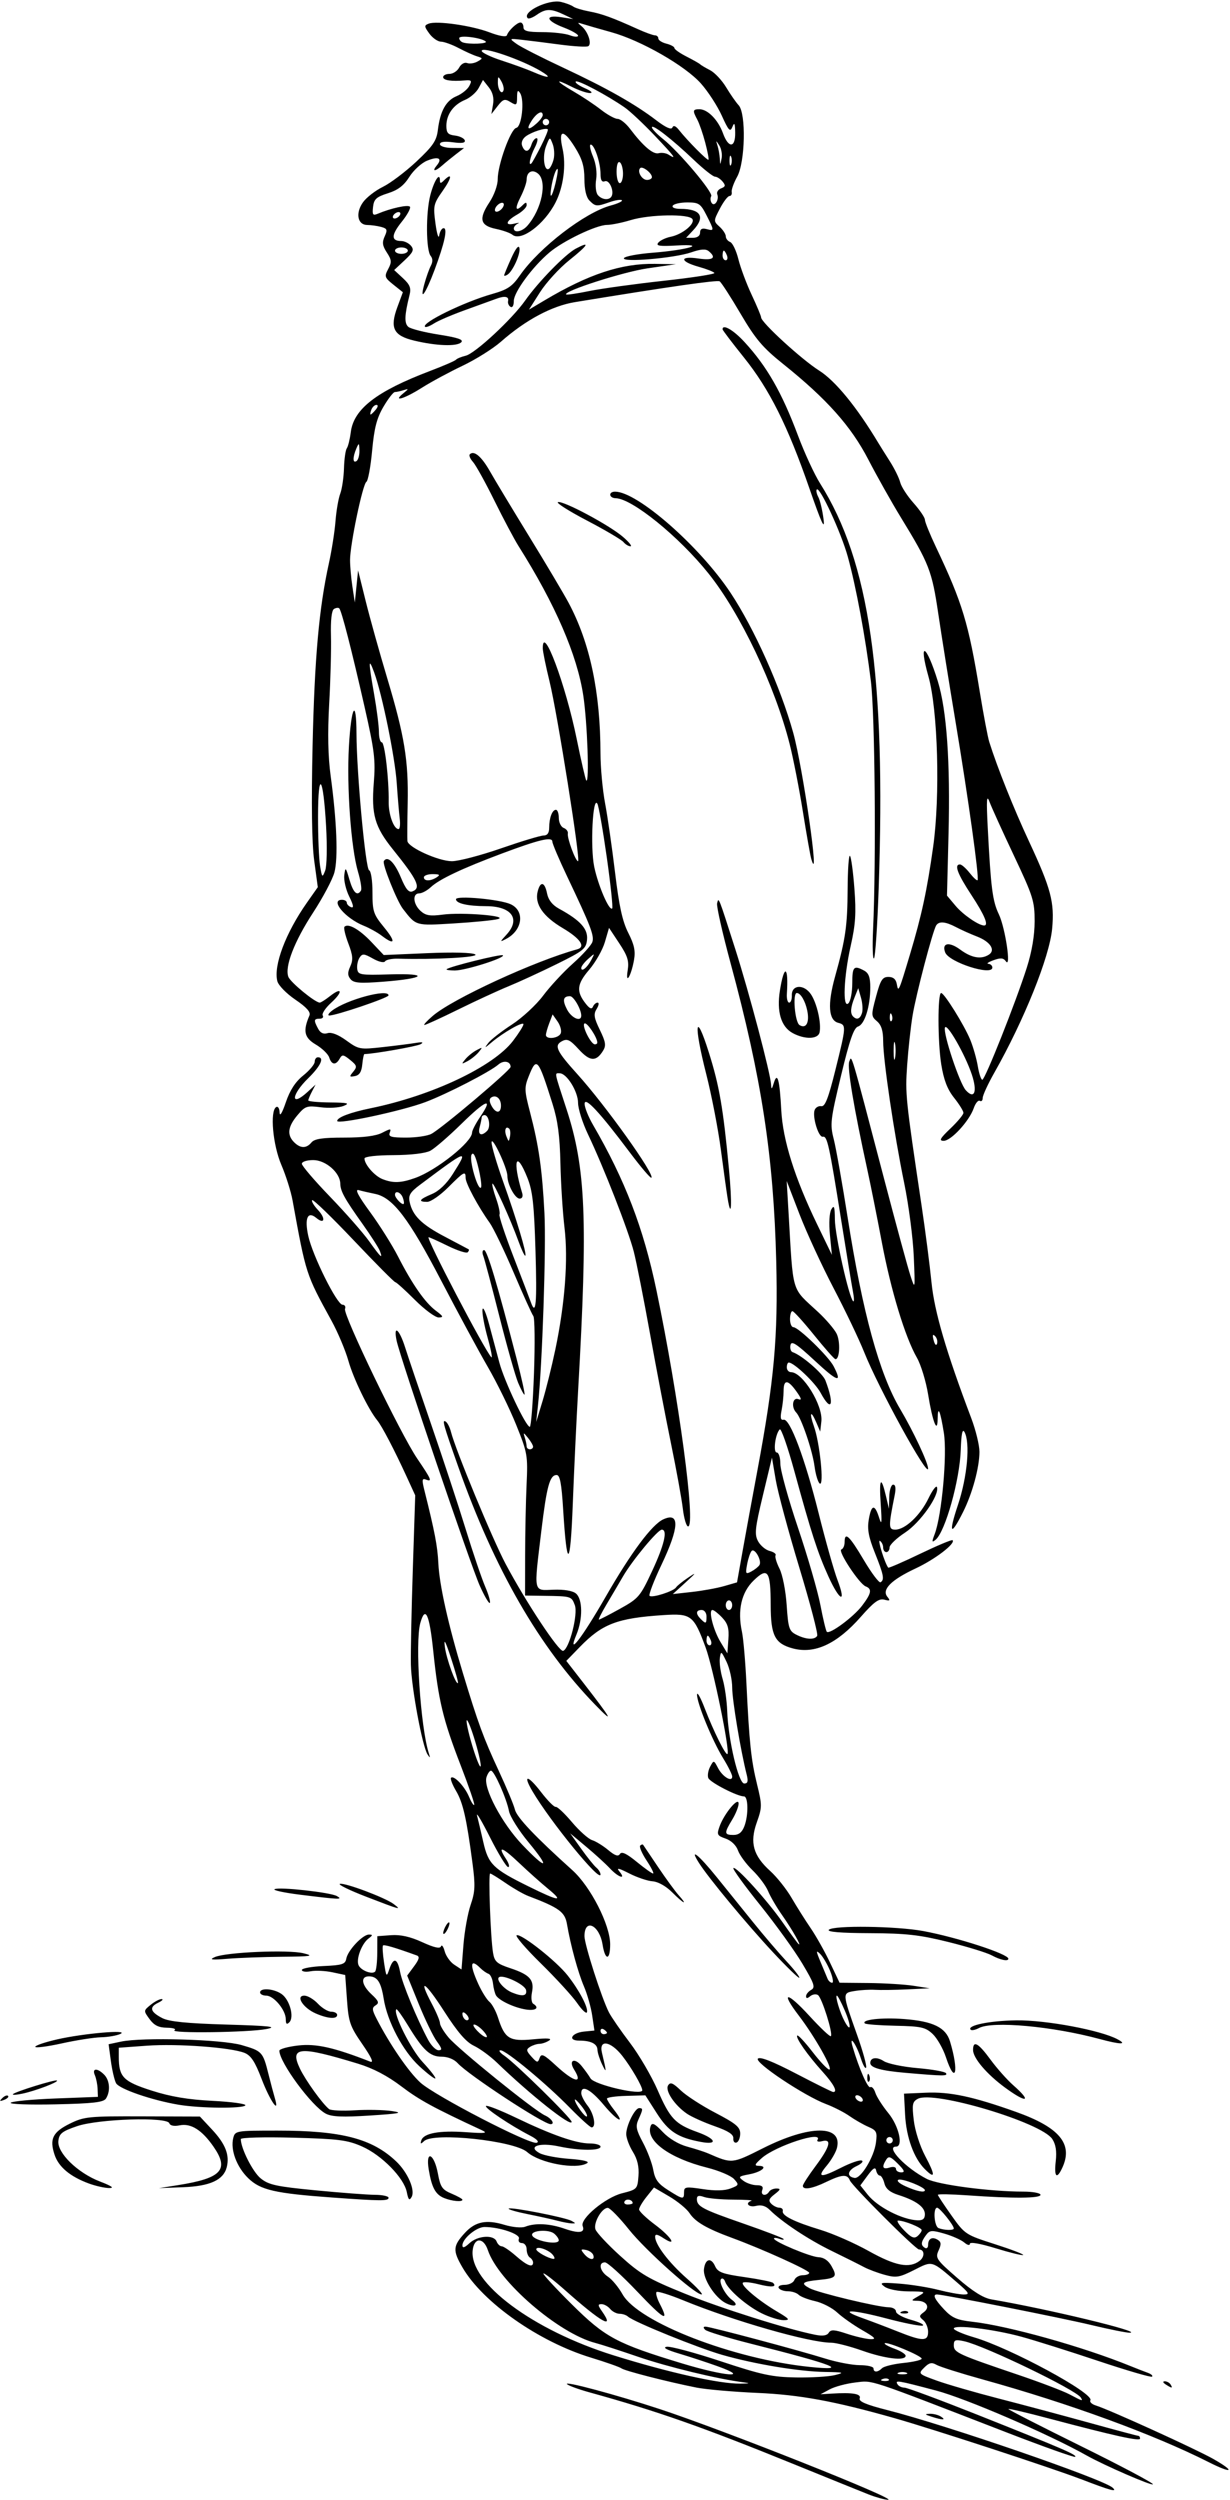<?xml version="1.0" encoding="UTF-8"?>
<svg version="1.1" viewBox="0 0 359.06 729.38" xmlns="http://www.w3.org/2000/svg">
<path d="m253.59 727.71c-2.062-0.814-11.766-4.738-21.562-8.72-27.003-10.976-40.152-15.596-60-21.084-3.094-0.855-6.015-1.92-6.492-2.365-1.171-1.094 14.412 3.087 27.117 7.276 18.959 6.25 70.122 26.575 66.562 26.442-1.031-0.038-3.562-0.736-5.625-1.55zm61.875-4.49c-8.28-3.193-43.302-14.646-54.375-17.783-17.506-4.959-27.591-6.815-39.976-7.357-7.034-0.308-15.049-1.008-17.812-1.556-8.442-1.674-20.907-4.867-21.899-5.608-0.516-0.386-4.523-1.794-8.906-3.131-15.21-4.637-31.526-16.078-37.479-26.279-2.911-4.989-2.817-6.308 0.717-10.136 3.018-3.269 6.216-3.918 11.489-2.331 2.402 0.723 5.048 0.966 6.089 0.559 2.937-1.148 7.15-0.934 11.512 0.585 4.218 1.469 6.03 1.198 5.268-0.788-0.816-2.127 6.634-8.322 11.482-9.548 4.418-1.117 4.522-1.227 4.806-5.061 0.201-2.715-0.303-4.879-1.641-7.043-1.062-1.718-1.931-4.044-1.931-5.169 0-2.509 2.524-7.577 3.774-7.577 1.166 0 1.148 0.334-0.174 3.236-0.925 2.029-0.731 3.053 1.293 6.841 1.309 2.45 2.663 6.044 3.008 7.987 0.492 2.767 1.426 4.037 4.313 5.859 4.411 2.784 4.66 2.817 4.66 0.603 0-1.571 0.485-1.651 5.459-0.898 3.587 0.543 6.362 0.483 8.092-0.175 2.502-0.951 2.554-1.089 1.049-2.752-0.871-0.963-4.408-2.46-7.858-3.327-11.122-2.794-18.095-7.949-16.471-12.179 0.409-1.065 1.226-0.654 3.503 1.76 1.797 1.906 4.63 3.601 7.176 4.294 2.313 0.63 5.05 1.512 6.081 1.96 7.031 3.056 6.928 3.065 16.054-1.524 13.573-6.827 23.257-6.849 21.551-0.05-0.315 1.256-1.665 3.582-3.001 5.168-2.956 3.513-1.812 3.639 4.407 0.488 2.602-1.318 5.224-2.217 5.828-1.998 0.604 0.22-0.073 0.949-1.505 1.621-2.663 1.25-2.98 3.075-0.601 3.454 1.83 0.291 5.681-6.025 6.252-10.256 0.424-3.136 0.202-3.598-2.227-4.656-1.483-0.646-3.963-2.064-5.51-3.151-1.547-1.087-4.619-2.655-6.826-3.483-6.321-2.372-20.996-12.155-19.891-13.26 0.63-0.63 4.335 0.826 11.206 4.405 5.645 2.941 10.496 5.346 10.779 5.346 1.371 0 0.176-2.291-3.065-5.88-4.436-4.912-8.019-10.021-7.436-10.604 0.241-0.241 2.237 1.892 4.435 4.742 2.198 2.849 4.407 5.18 4.909 5.18 1.223 0-4.182-9.572-8.88-15.727-5.519-7.229-3.515-7.134 3.16 0.15 3.164 3.453 5.95 6.082 6.19 5.841 0.703-0.703-2.633-11.294-3.782-12.007-0.576-0.357-1.589-0.2-2.251 0.349-0.852 0.707-1.203 0.705-1.203-8e-3 0-0.553 0.67-1.381 1.489-1.839 1.283-0.718 0.925-1.781-2.578-7.662-2.237-3.756-7.791-11.455-12.342-17.11s-8.059-10.497-7.796-10.76c0.712-0.712 9.869 9.373 14.407 15.868 2.178 3.118 4.239 5.926 4.58 6.24 1.194 1.1-1.783-4.157-4.72-8.336-1.631-2.32-3.484-5.484-4.118-7.031-0.634-1.547-2.674-4.289-4.533-6.094-1.86-1.805-3.779-4.411-4.265-5.791-0.527-1.496-1.982-2.893-3.6-3.457-2.495-0.87-2.639-1.161-1.765-3.584 1.351-3.746 5.544-8.765 5.55-6.644 3e-3 0.89-0.838 2.999-1.867 4.688-2.401 3.938-2.358 4.476 0.351 4.476 1.571 0 2.518-0.761 3.205-2.578 1.218-3.223 1.134-8.672-0.135-8.672-1.975 0-9.921-4.101-10.409-5.372-0.28-0.73-0.034-2.214 0.546-3.299 1.047-1.956 1.066-1.953 2.312 0.425 1.332 2.543 4.125 4.208 4.125 2.46 0-0.571-1.196-2.984-2.657-5.361-3.169-5.156-7.674-16.135-7.61-18.545 0.025-0.943 1.03 0.842 2.234 3.967 2.591 6.726 6.142 13.866 6.646 13.361 0.803-0.803-4.18-25.12-6.359-31.035-3.48-9.446-4.221-10.019-12.272-9.496-13.53 0.879-17.89 2.536-24.459 9.295l-3.953 4.067 4.98 6.407c8.348 10.741 9.182 12.286 3.441 6.379-16.297-16.768-29.394-39.509-39.938-69.347-4.418-12.501-4.821-13.947-3.695-13.251 0.514 0.318 1.207 1.664 1.54 2.992 1.309 5.215 12.113 31.301 15.965 38.548 5.944 11.182 15.591 25.747 16.788 25.348 1.813-0.604 4.396-10.735 3.403-13.346-0.983-2.586-1.017-2.596-8.898-2.71l-5.625-0.081 0.017-11.719c9e-3 -6.445 0.2-15.727 0.425-20.625 0.391-8.536 0.265-9.261-3.037-17.458-1.895-4.703-5.616-12.297-8.27-16.875-2.654-4.578-8.784-15.917-13.624-25.198-9.464-18.152-14.119-24.255-19.295-25.298-1.7-0.343-3.861-0.841-4.802-1.107-1.165-0.33-0.102 1.71 3.335 6.398 2.775 3.785 6.451 9.624 8.169 12.976 4.164 8.124 7.893 13.463 11.049 15.817 2.184 1.629 2.313 1.941 0.812 1.966-0.981 0.016-4.104-2.291-6.94-5.127-2.836-2.836-5.408-5.158-5.717-5.161-0.308-3e-3 -5.779-5.507-12.156-12.232-6.378-6.725-11.829-11.995-12.113-11.71-0.284 0.284 0.471 1.569 1.678 2.853 2.349 2.501 1.962 4.361-0.486 2.33-2.509-2.082-3.466 0.073-2.333 5.255 1.263 5.776 8.38 20.072 9.993 20.072 0.662 0 0.993 0.551 0.734 1.225-0.623 1.624 16.218 36.506 21.086 43.674 4.181 6.156 4.466 6.853 2.495 6.097-1.088-0.418-1.164 0.128-0.426 3.076 3.058 12.214 3.854 16.374 4.094 21.396 0.302 6.306 2.89 17.883 7.126 31.875 4.468 14.757 6.051 19.074 10.487 28.594 2.283 4.898 4.413 10.002 4.734 11.34 0.541 2.256 5.909 7.918 16.763 17.679 5.347 4.809 11.045 15.974 11.045 21.642 0 4.761-1.459 4.817-2.216 0.086-0.923-5.773-5.285-7.806-5.285-2.463 0 2.439 5.046 18.153 7.131 22.207 0.713 1.387 3.48 5.395 6.148 8.906 2.668 3.511 6.31 9.735 8.092 13.83 3.609 8.291 5.12 9.877 11.636 12.221 5.414 1.947 6.05 3.803 0.978 2.852-6.763-1.268-9.452-3.018-12.885-8.384l-3.327-5.202-5.605 0.154c-3.083 0.085-5.605 0.444-5.605 0.798s0.892 1.777 1.982 3.163c3.639 4.626 1.125 3.502-2.888-1.292-3.853-4.602-6.594-6.034-6.594-3.445 0 0.704 0.844 2.353 1.875 3.663 1.85 2.352 2.567 6.307 1.143 6.307-0.403 0-3.251-2.57-6.328-5.71-6.997-7.141-18.642-16.79-20.262-16.79-0.671 0-0.177 0.708 1.098 1.572 3.301 2.239 19.662 18.31 19.662 19.313 0 1.676-12.071-7.889-21.789-17.266-1.945-1.877-4.975-4.094-6.732-4.929-2.284-1.084-4.752-3.937-8.649-9.998-5.64-8.772-7.831-10.134-3.649-2.268 1.31 2.464 2.382 5.017 2.382 5.674s1.127 2.534 2.505 4.172c2.939 3.492 24.955 21.279 28.13 22.725 1.934 0.881 3.025 2.566 1.662 2.566-2.097 0-24.059-14.406-27.122-17.792-1.035-1.143-2.895-1.895-4.688-1.895-3.416 0-5.404-1.851-9.869-9.188-1.663-2.733-3.169-4.824-3.347-4.646-1.077 1.077 4.221 11.693 7.7 15.428 2.237 2.402 3.893 4.54 3.681 4.753s-2.323-1.401-4.692-3.584c-4.778-4.404-9.324-13.007-10.378-19.638-0.779-4.903-1.872-6.562-4.323-6.562-2.539 0-2.163 2.528 0.782 5.258 2.06 1.909 2.289 2.512 1.206 3.181-1.141 0.705-1.104 1.278 0.253 3.928 3.787 7.394 9.376 15.536 12.789 18.632 4.244 3.849 32.01 18.207 33.947 17.553 0.807-0.272 0.058-1.074-1.987-2.128-5.739-2.958-13.349-8.075-12.81-8.614 0.286-0.286 4.234 1.264 8.774 3.445 10.489 5.038 17.547 7.495 21.526 7.495 1.724 0 3.135 0.422 3.135 0.938 0 1.231-6.204 1.196-12.101-0.069-5.779-1.239-9.342 7.6e-4 -5.662 1.97 1.223 0.655 5.122 1.397 8.664 1.651 4.016 0.287 5.971 0.759 5.192 1.252-3.122 1.979-13.843 0.01-17.483-3.211-3.769-3.334-27.314-5.865-30.102-3.235-1.001 0.944-1.162 0.909-0.83-0.183 0.639-2.097 5.241-2.953 12.947-2.408 5.796 0.41 6.62 0.307 4.688-0.59-14.005-6.498-18.203-8.783-23.438-12.756-4.08-3.097-8.262-5.286-12.656-6.625-17.157-5.231-20.031-4.989-16.972 1.426 1.627 3.412 6.593 10.305 8.51 11.814 0.529 0.416 3.915 0.573 7.524 0.349 3.609-0.224 8.461-0.125 10.781 0.219 3.5 0.52 2.418 0.743-6.351 1.309-7.976 0.515-11.142 0.382-12.904-0.541-4.096-2.146-13.558-14.967-13.558-18.371 0-0.486 2.463-1.169 5.473-1.518 5.219-0.606 10.453 0.565 21.041 4.708 1.126 0.441 0.377-1.22-2.298-5.097-3.605-5.224-4.015-6.411-4.483-12.964l-0.514-7.213-3.75-0.794c-2.062-0.437-4.91-0.57-6.328-0.296-1.418 0.274-2.578 0.105-2.578-0.374 0-0.479 2.843-0.996 6.318-1.148 5.466-0.24 6.364-0.53 6.654-2.152 0.431-2.411 4.769-7.031 6.601-7.031 1.184 0 1.163 0.188-0.133 1.172-1.946 1.478-3.617 5.877-2.921 7.691 0.596 1.552 3.922 2.884 4.86 1.946 0.337-0.337 0.622-2.801 0.632-5.476l0.019-4.863 4.014-0.29c2.767-0.2 5.59 0.432 9.088 2.033 3.495 1.6 5.201 1.982 5.48 1.227 0.223-0.603 0.709 0.042 1.079 1.433 0.37 1.391 1.628 3.154 2.794 3.918l2.121 1.389 0.567-7.199c0.312-3.96 1.26-9.216 2.106-11.679 1.308-3.806 1.386-5.639 0.522-12.188-1.717-13.005-2.761-17.583-4.797-21.034-1.076-1.824-1.731-3.541-1.455-3.817 0.819-0.819 4.004 2.537 5.241 5.523 0.632 1.526 1.318 2.606 1.524 2.4s-1.566-5.388-3.938-11.514c-5.181-13.384-6.514-18.938-8.025-33.434-1.124-10.783-2.316-13.339-3.779-8.105-1.562 5.591 0.053 30.331 2.476 37.918 0.48 1.504 0.412 1.579-0.361 0.396-1.519-2.325-4.712-19.521-4.864-26.196-0.077-3.352 0.177-15.834 0.565-27.739l0.704-21.646-2.544-5.542c-3.542-7.714-7.171-14.657-8.533-16.323-2.601-3.182-6.945-12.135-8.428-17.373-0.872-3.077-3.09-8.338-4.929-11.689-7.498-13.664-7.433-13.461-11.382-35.156-0.469-2.578-1.937-7.219-3.261-10.312-2.497-5.835-3.384-15.719-1.514-16.875 0.516-0.319 0.967 0.393 1.003 1.585 0.04 1.314 0.754 0.142 1.816-2.981 1.203-3.537 2.794-5.983 5.09-7.825 1.837-1.474 3.34-3.272 3.34-3.995 0-0.723 0.422-1.315 0.938-1.315 1.978 0 0.788 2.578-2.812 6.094-5.086 4.966-5.24 8.643-0.168 3.984l2.297-2.109-1.065 2.048c-0.586 1.126-1.065 2.286-1.065 2.578s2.848 0.557 6.328 0.59c5.232 0.049 5.922 0.224 3.984 1.012-1.289 0.524-4.303 0.699-6.697 0.39-4.03-0.52-4.535-0.346-6.797 2.342-2.792 3.317-3.09 5.729-0.97 7.849 1.852 1.852 3.589 1.875 5.089 0.067 0.878-1.058 3.241-1.406 9.536-1.406 5.635 0 9.265-0.463 11.11-1.417 2.446-1.265 2.682-1.265 2.197 0-0.446 1.162 0.414 1.417 4.774 1.417 2.925 0 6.24-0.486 7.366-1.08 3.035-1.601 23.141-18.582 23.141-19.544 0-1.641-2.026-2.03-3.575-0.686-2.435 2.114-14.992 8.575-21.269 10.943-6.873 2.592-25.781 6.633-25.781 5.509 0-1.042 3.816-2.487 9.809-3.714 17.893-3.665 35.792-12.134 41.519-19.646 1.676-2.198 3.047-4.376 3.047-4.84 0-0.96-5.872 2.383-9.347 5.32-2.015 1.704-2.137 1.724-0.938 0.155 0.758-0.991 3.853-3.406 6.877-5.367 3.025-1.96 7.135-5.757 9.135-8.438 2-2.68 5.934-6.921 8.743-9.425 2.809-2.503 5.353-5.326 5.653-6.271 0.583-1.837-0.522-4.703-7.351-19.064-2.384-5.014-4.335-9.602-4.335-10.195 0-1.513-3.817-0.614-14.719 3.467-11.631 4.354-18.258 7.486-20.747 9.804-1.076 1.002-2.606 1.822-3.401 1.822-2.043 0-1.795 3.143 0.406 5.135 1.484 1.343 2.764 1.554 6.448 1.066 5.68-0.753 19.563 0.379 16.075 1.311-1.289 0.344-7.083 0.912-12.875 1.26-11.23 0.676-10.9 0.771-14.808-4.252-1.75-2.249-6.091-13.098-5.575-13.932 1.042-1.686 3.122 0.31 4.979 4.779 1.419 3.413 2.3 4.471 3.38 4.056 2.579-0.99 1.512-3.281-5.691-12.225-5.312-6.595-6.342-10.173-5.597-19.444 0.535-6.658 0.202-9.395-2.689-22.129-3.832-16.875-6.715-28.092-7.395-28.772-0.263-0.263-0.958-0.181-1.545 0.181-0.676 0.418-0.996 3.284-0.874 7.828 0.106 3.943-0.127 12.864-0.519 19.825-0.483 8.583-0.342 15.372 0.436 21.094 1.784 13.111 2.204 23.999 1.083 28.125-0.56 2.062-3.359 7.336-6.22 11.719-5.49 8.41-8.323 15.752-7.221 18.714 0.599 1.61 7.816 7.536 9.178 7.536 0.31 0 1.643-0.85 2.964-1.888 3.587-2.822 3.878-1.297 0.364 1.912-1.678 1.532-2.789 3.208-2.47 3.725 0.319 0.516-0.077 0.939-0.881 0.939-1.726 0-1.796 0.436-0.467 2.919 0.668 1.249 1.573 1.675 2.757 1.299 1.122-0.356 3.117 0.421 5.488 2.139 3.603 2.61 3.95 2.673 10.602 1.933 3.782-0.421 8.143-0.974 9.689-1.23 1.919-0.317 2.364-0.199 1.401 0.374-1.054 0.627-13.889 2.878-16.41 2.878-0.188 0-0.474 1.368-0.635 3.039-0.207 2.145-0.837 3.142-2.139 3.389-1.65 0.313-1.703 0.179-0.499-1.272 1.195-1.44 1.094-1.826-0.901-3.441-1.986-1.608-2.342-1.65-3.063-0.361-1.107 1.977-2.352 1.835-3.045-0.349-0.315-0.994-2.077-2.694-3.915-3.779-3.384-1.997-3.812-3.949-1.858-8.477 0.423-0.981-0.818-2.376-4.109-4.615-2.631-1.79-4.96-4.182-5.268-5.41-1.147-4.572 2.434-14.062 8.639-22.889l3.178-4.521-1.052-7.766c-0.695-5.135-0.854-16.503-0.47-33.548 0.577-25.558 1.88-40.108 4.765-53.193 0.823-3.732 1.688-9.258 1.923-12.278 0.235-3.021 0.856-6.619 1.379-7.997 0.524-1.378 1.018-4.712 1.097-7.409 0.08-2.697 0.452-5.326 0.827-5.842 0.375-0.516 0.898-2.64 1.162-4.722 0.858-6.774 7.547-11.922 23.211-17.866 3.867-1.467 7.242-2.932 7.5-3.255 0.258-0.323 1.54-0.849 2.85-1.169 2.767-0.676 13.514-10.652 17.359-16.113 3.845-5.462 11.722-13.521 14.801-15.141 4.334-2.282 3.632-1.065-1.978 3.428-2.893 2.317-6.718 6.504-8.5 9.303l-3.239 5.09 4.588-2.728c12.841-7.634 22.417-10.795 32.207-10.631l6.131 0.103-8.291 1.203c-7.083 1.028-24.713 6.682-23.771 7.623 0.173 0.173 3.238-0.281 6.813-1.008s13.328-2.069 21.674-2.983c8.346-0.914 15.002-1.942 14.79-2.285-0.212-0.343-2.295-1.158-4.628-1.811-5.563-1.558-5.58-3.233-0.024-2.4 4.231 0.634 5.368-0.174 3.004-2.136-0.877-0.728-2.312-0.631-5.153 0.348-4.928 1.698-20.428 3.01-19.593 1.659 0.322-0.521 4.08-1.222 8.351-1.558 10.194-0.803 16.292-2.636 7.036-2.114-5.051 0.285-6.153 0.114-5.37-0.829 0.542-0.653 2.162-1.423 3.601-1.71 3.417-0.683 7.208-3.777 6.343-5.176-0.967-1.564-12.471-1.368-17.992 0.307-2.531 0.768-5.657 1.401-6.946 1.407-3.088 0.014-12.767 4.647-16.772 8.027-4.957 4.184-10.415 11.601-10.415 14.153 0 1.344-0.403 2.066-0.962 1.72-0.529-0.327-0.849-1.09-0.709-1.696 0.308-1.343-0.983-1.581-3.484-0.64-1.031 0.388-5.039 1.839-8.906 3.225-3.867 1.386-8.017 3.162-9.222 3.945-1.205 0.784-2.387 1.228-2.627 0.988-1.134-1.134 11.374-7.246 19.585-9.57 4.494-1.272 5.846-2.179 8.119-5.444 5.639-8.1 18.968-18.34 26.516-20.373 2.066-0.556 3.524-1.244 3.241-1.527s-1.866-0.045-3.516 0.53c-3.872 1.35-4.18 1.328-5.935-0.427-0.954-0.954-1.48-3.184-1.491-6.328-0.014-3.757-0.656-5.87-2.839-9.347-3.33-5.303-4.81-5.093-3.543 0.502 1.09 4.814 0.264 11.197-2.033 15.699-3.274 6.418-10.096 11.514-12.614 9.424-0.622-0.516-2.784-1.282-4.803-1.702-4.619-0.96-5.094-2.913-1.888-7.758 1.378-2.082 2.421-4.989 2.416-6.731-0.013-4.187 3.769-14.647 5.418-14.982 1.596-0.325 2.45-8.036 1.123-10.135-0.669-1.058-0.881-0.773-0.892 1.199-0.013 2.364-0.179 2.485-1.931 1.406-1.671-1.029-2.15-0.88-3.743 1.164l-1.826 2.344 0.482-2.812c0.323-1.885-0.081-3.526-1.225-4.978l-1.708-2.165-1.251 2.338c-0.688 1.286-2.477 2.845-3.976 3.466-3.4 1.408-5.462 4.27-5.462 7.579 0 2.056 0.479 2.598 2.506 2.838 1.378 0.163 2.667 0.787 2.863 1.386 0.249 0.761-0.79 0.936-3.443 0.58-2.504-0.336-3.801-0.148-3.801 0.551 0 0.595 1.543 1.075 3.516 1.092l3.516 0.031-2.344 1.796c-1.289 0.988-3.082 2.45-3.984 3.25-2.107 1.868-3.164 1.885-1.622 0.026 1.755-2.115 0.438-2.738-2.882-1.362-1.608 0.666-3.917 2.784-5.131 4.707-1.598 2.531-3.322 3.849-6.247 4.774-3.39 1.073-4.089 1.714-4.349 3.985-0.264 2.313-0.059 2.601 1.406 1.98 3.73-1.58 8.722-2.681 9.342-2.061 0.36 0.36-0.704 2.346-2.365 4.412-3.103 3.862-3.155 5.617-0.166 5.617 0.938 0 2.227 0.629 2.865 1.398 0.959 1.155 0.633 1.89-1.878 4.236l-3.038 2.838 2.562 2.374c2.047 1.897 2.434 2.882 1.926 4.904-1.483 5.902-1.57 8.286-0.338 9.308 0.695 0.577 4.685 1.587 8.867 2.245 5.615 0.883 7.328 1.471 6.552 2.247-1.273 1.272-7.273 1.054-13.75-0.499-6.051-1.452-7.15-3.671-4.866-9.834l1.585-4.277-2.771-2.21c-2.556-2.038-2.674-2.391-1.522-4.543 1.078-2.014 1.025-2.675-0.387-4.831-1.292-1.972-1.424-2.962-0.628-4.709 0.873-1.916 0.734-2.286-1.039-2.761-1.126-0.302-2.947-0.555-4.047-0.562-2.848-0.018-3.498-3.463-1.249-6.621 0.997-1.401 3.613-3.428 5.812-4.505 2.199-1.077 6.608-4.403 9.797-7.391 4.832-4.529 5.873-6.059 6.25-9.187 0.663-5.5 2.374-8.599 5.454-9.874 1.5-0.621 3.166-1.95 3.703-2.953 0.844-1.577 0.681-1.799-1.208-1.643-4.043 0.334-6.402-0.021-6.402-0.964 0-0.516 0.829-0.938 1.842-0.938s2.285-0.828 2.827-1.84c0.555-1.037 1.568-1.616 2.32-1.328 0.734 0.282 2.099 0.083 3.033-0.441 1.609-0.903 1.599-0.983-0.177-1.531-1.031-0.318-3.435-1.401-5.342-2.407-1.907-1.006-4.227-1.842-5.156-1.858-0.929-0.016-2.451-1.075-3.381-2.353-1.522-2.091-1.542-2.382-0.193-2.899 2.359-0.905 12.513 0.545 17.748 2.534 2.895 1.1 4.886 1.436 5.08 0.856 0.463-1.388 2.955-3.732 3.968-3.732 0.479 0 0.871 0.633 0.871 1.406 0 1.092 1.243 1.406 5.564 1.406 3.06 0 6.646 0.411 7.969 0.914 1.323 0.503 2.405 0.56 2.405 0.127 0-0.433-1.898-1.512-4.219-2.398-5.185-1.98-5.601-3.753-0.703-2.998l3.516 0.541-2.812-1.332c-3.688-1.747-5.229-1.73-7.821 0.085-1.179 0.826-2.37 1.276-2.646 1-1.787-1.787 6.07-5.618 9.728-4.743 1.438 0.344 3.036 0.951 3.552 1.349 0.516 0.398 2.625 1.039 4.688 1.424 3.724 0.695 6.699 1.779 14.245 5.19 2.163 0.978 4.378 1.778 4.922 1.778 0.544 0 0.989 0.414 0.989 0.92s1.055 1.184 2.344 1.508 2.344 0.898 2.344 1.276 1.582 1.493 3.516 2.477c1.934 0.984 3.727 2 3.984 2.259 0.258 0.259 1.569 1.036 2.913 1.728 1.345 0.692 3.454 2.935 4.688 4.986 1.234 2.051 2.876 4.407 3.649 5.237 2.221 2.382 1.925 16.617-0.433 20.861-1.003 1.805-1.719 3.809-1.591 4.453 0.127 0.645-0.166 1.172-0.652 1.172-0.486 0-1.742 1.647-2.792 3.66-1.885 3.617-1.886 3.68-0.095 5.302 0.997 0.903 1.813 2.163 1.813 2.802s0.574 1.381 1.275 1.65c0.701 0.269 1.782 2.529 2.402 5.022 0.62 2.493 2.367 7.171 3.881 10.395 1.515 3.224 2.754 6.189 2.754 6.59 0 1.45 11.845 12.29 16.943 15.505 4.727 2.981 10.965 10.603 17.275 21.108 0.516 0.858 2.033 3.279 3.373 5.38s2.695 4.854 3.012 6.119c0.317 1.265 2.069 3.976 3.892 6.024s3.316 4.245 3.316 4.881 1.454 4.222 3.23 7.969c7.739 16.326 9.505 22.162 12.801 42.307 1.085 6.631 2.323 13.17 2.752 14.531 2.376 7.543 7.102 19.361 11.603 29.017 6.416 13.763 7.478 17.768 6.759 25.489-0.765 8.221-8.155 26.604-16.9 42.043-1.853 3.272-3.37 6.567-3.37 7.321 0 0.754-0.381 1.136-0.846 0.849-0.465-0.288-1.264 0.676-1.775 2.142-1.315 3.771-6.608 9.52-8.765 9.52-1.456 0-1.064-0.716 1.972-3.605 2.084-1.983 3.789-4.034 3.789-4.559s-1.23-2.501-2.733-4.392c-1.968-2.476-3.016-5.202-3.743-9.738-1.054-6.568-1.075-20.831-0.031-20.831 0.9 0 6.703 9.306 8.476 13.594 0.853 2.062 1.85 5.543 2.217 7.734 0.367 2.191 0.962 3.984 1.324 3.984 0.79 0 9.742-22.538 12.966-32.647 1.496-4.689 2.299-9.415 2.305-13.561 8e-3 -5.892-0.441-7.318-6.064-19.219-3.34-7.07-6.542-14.12-7.115-15.667-0.825-2.228-0.931-0.669-0.51 7.5 0.911 17.669 1.394 21.446 3.24 25.312 1.885 3.949 3.685 16.052 2.04 13.714-0.698-0.993-1.518-1.063-3.591-0.308-1.478 0.538-2.159 1.011-1.515 1.052 0.645 0.041 1.172 0.533 1.172 1.094 0 2.526-12.661-1.533-13.766-4.413-1.072-2.794 1.154-3.214 4.388-0.828 3.288 2.426 6.077 2.924 8.343 1.489 2.061-1.305 0.464-3.783-3.405-5.283-1.941-0.752-4.723-1.999-6.183-2.77-3.068-1.621-4.968-1.784-5.766-0.494-1.043 1.687-5.883 20.138-6.894 26.279-0.552 3.352-1.266 9.891-1.587 14.531-0.585 8.451-0.47 9.563 4.26 41.25 1.078 7.219 2.357 17.133 2.842 22.031 0.85 8.576 4.261 20.226 11.608 39.652 1.325 3.504 2.405 7.934 2.398 9.844-0.015 4.57-2.061 12.098-4.756 17.494-3.667 7.342-4.355 6.443-1.532-1.999 2.754-8.235 3.645-18.199 1.904-21.309-0.587-1.049-0.924 0.604-1.079 5.287-0.288 8.742-4.516 23.818-7.336 26.157-1.111 0.922-1.154 0.671-0.277-1.627 2.085-5.464 3.698-23.238 2.682-29.551-1.063-6.601-1.769-8.169-1.812-4.026-0.047 4.487-1.497 0.762-2.768-7.109-0.625-3.867-2.102-8.719-3.283-10.781-3.457-6.037-7.59-19.64-10.253-33.75-1.363-7.219-3.261-16.711-4.219-21.094-3.963-18.137-5.933-29.906-5.28-31.543 0.767-1.923 0.136-4.046 10.213 34.355 3.45 13.148 6.895 25.805 7.656 28.125 1.363 4.159 1.377 4.079 0.967-5.625-0.229-5.414-1.484-15.041-2.79-21.392-2.963-14.412-6.139-35.829-6.146-41.446-4e-3 -3.019-0.524-4.689-1.802-5.784-1.727-1.478-1.737-1.763-0.27-7.24 1.287-4.804 1.855-5.701 3.607-5.701 1.422 0 2.196 0.667 2.449 2.109 0.443 2.534 0.584 2.218 3.843-8.672 3.427-11.448 4.978-18.649 6.767-31.406 2.08-14.836 1.387-39.858-1.376-49.674-3.011-10.698-0.612-9.476 2.736 1.393 2.602 8.447 3.659 23.536 3.127 44.625l-0.451 17.906 2.513 2.987c2.176 2.587 6.751 5.732 8.337 5.732 1.39 0 0.124-3.027-3.703-8.855-4.109-6.256-5.119-8.958-3.349-8.958 0.478 0 1.75 1.119 2.826 2.487 1.076 1.368 2.114 2.317 2.307 2.109 0.536-0.577-2.719-23.971-6.419-46.135-1.824-10.927-4.096-25.14-5.05-31.586-1.856-12.541-2.651-14.587-10.937-28.124-2.683-4.384-6.945-11.96-9.472-16.836-5.059-9.766-12.133-17.699-24.891-27.918-5.973-4.784-8.051-7.237-12.419-14.658-2.885-4.902-5.634-9.153-6.108-9.446-0.732-0.452-14.716 1.556-42.268 6.069-6.694 1.097-14.374 5.201-21.562 11.524-2.32 2.041-7.383 5.215-11.25 7.053-3.867 1.838-9.226 4.732-11.908 6.433-5.013 3.177-8.635 4.26-5.38 1.608 1.665-1.357 1.674-1.437 0.103-0.938-0.945 0.3-2.087 0.545-2.539 0.545-0.452 0-1.955 1.934-3.34 4.298-1.955 3.336-2.695 6.206-3.306 12.826-0.433 4.69-1.188 8.776-1.677 9.078-1.083 0.669-4.765 18.286-4.765 22.798 0 1.781 0.314 5.3 0.697 7.822l0.697 4.584 0.475-4.688 0.475-4.688 2.208 8.906c1.214 4.898 4.042 15.023 6.284 22.5 5.073 16.92 6.243 24.067 5.986 36.562-0.111 5.414-0.145 10.364-0.074 11 0.205 1.85 9.11 5.876 12.988 5.871 1.951-2e-3 8.398-1.688 14.328-3.746s11.52-3.744 12.422-3.746c1.109-3e-3 1.641-0.739 1.641-2.271 0-2.87 0.892-5.233 1.975-5.233 0.46 0 0.837 1.068 0.837 2.373s0.64 2.619 1.423 2.919c0.783 0.3 1.331 1.025 1.218 1.611-0.258 1.341 2.23 8.097 2.981 8.097 0.812 0-6.039-43.127-8.34-52.5-1.076-4.383-1.959-8.707-1.963-9.609-0.029-7.352 6.65 10.489 9.908 26.463 1.312 6.433 2.571 11.883 2.798 12.109 0.936 0.936 0.307-16.919-0.872-24.744-1.793-11.904-8.194-26.678-18.922-43.673-1.233-1.954-4.394-7.903-7.023-13.221-2.629-5.318-5.45-10.41-6.27-11.315-0.819-0.905-1.229-1.907-0.911-2.225 1.22-1.22 3.423 0.648 5.88 4.986 1.405 2.481 6.571 11.05 11.48 19.042s10.07 16.675 11.47 19.295c6.239 11.681 9.274 26.016 9.313 43.986 9e-3 4.125 0.614 10.664 1.344 14.531 0.73 3.867 2.037 12.938 2.905 20.156 1.178 9.8 2.156 14.265 3.862 17.625 1.764 3.475 2.143 5.29 1.662 7.969-0.842 4.693-2.548 7.429-1.833 2.941 0.433-2.716-0.026-4.184-2.459-7.856l-2.991-4.516-1.206 4.135c-0.663 2.274-2.739 5.926-4.614 8.116-3.622 4.231-3.803 6.354-0.856 10.024 1.061 1.321 1.65 1.528 1.994 0.703 0.268-0.645 0.878-1.172 1.355-1.172s0.35 0.828-0.282 1.84c-0.953 1.526-0.795 2.569 0.926 6.112 1.72 3.541 1.879 4.586 0.927 6.111-2.023 3.239-3.815 3.131-7.075-0.427-2.594-2.831-3.37-3.202-4.936-2.364-2.334 1.249-1.57 2.864 4.567 9.652 8.146 9.011 22.568 29.169 21.577 30.16-0.24 0.24-3.042-3.034-6.228-7.277-8.922-11.883-13.254-16.542-13.274-14.276-9e-3 1.031 1.085 3.773 2.432 6.094 9.387 16.173 14.745 30.13 18.535 48.281 6.532 31.287 11.579 68.906 9.244 68.906-0.511 0-1.202-2.322-1.536-5.16-0.334-2.838-1.886-11.381-3.449-18.984-1.564-7.604-4.327-22.051-6.14-32.106-1.813-10.055-3.942-20.812-4.731-23.906-1.565-6.141-8.754-24.55-13.363-34.219-1.598-3.352-2.905-7.482-2.905-9.179-7.5e-4 -3.298-3.297-8.634-5.333-8.634-1.571 0-1.732-0.862 1.952 10.416 5.637 17.255 6.254 32.076 3.41 81.927-0.5 8.766-1.206 23.742-1.568 33.281-0.714 18.824-1.718 19.41-2.811 1.641-0.468-7.611-0.935-10.078-1.905-10.078-2.006 0-2.899 3.272-4.476 16.406-2.199 18.32-2.417 17.27 3.552 17.055 3.108-0.112 5.598 0.308 6.562 1.106 1.975 1.635 2.036 7.463 0.127 12.032-2.787 6.671 1.651 0.928 8.515-11.016 7.441-12.95 13.536-21.134 16.868-22.652 4.86-2.214 4.671 2.289-0.557 13.292-2.213 4.656-3.77 8.718-3.461 9.027 0.692 0.692 7.031-1.326 7.734-2.462 0.281-0.454 1.869-1.736 3.529-2.849 2.549-1.708 2.435-1.492-0.731 1.388l-3.75 3.411 5.625-0.626c3.094-0.344 7.312-1.113 9.375-1.707l3.75-1.081 1.579-8.865c0.868-4.876 2.84-15.615 4.382-23.865 4.893-26.181 6.036-38.871 5.485-60.938-0.764-30.605-4.274-53.49-13.355-87.068-2.353-8.7-4.111-16.504-3.907-17.344 0.463-1.909 0.321-2.266 5.315 13.358 4.029 12.608 10.278 36.242 10.439 39.485 0.077 1.554 0.218 1.473 0.808-0.462 1.038-3.401 1.702-0.962 2.171 7.969 0.46 8.752 3.92 19.753 10.467 33.281l4.31 8.906-0.572-5.792c-0.342-3.462-0.173-6.479 0.421-7.5 0.796-1.369 0.999-0.772 1.022 3.001 0.027 4.507 4.101 22.706 5.332 23.819 0.325 0.294 0.305-0.942-0.045-2.747-0.35-1.805-1.902-11.233-3.45-20.952-3.518-22.092-4.065-24.57-5.366-24.296-1.25 0.263-3.115-5.873-2.373-7.807 0.286-0.744 1.16-1.24 1.942-1.102 1.085 0.191 2.06-2.311 4.102-10.53 3.195-12.858 3.214-13.166 0.847-13.785-2.85-0.745-3.183-5.403-0.958-13.403 3.108-11.175 3.632-14.821 3.692-25.703 0.031-5.629 0.336-9.954 0.679-9.611 0.343 0.343 0.928 4.643 1.299 9.556 0.541 7.153 0.328 10.468-1.068 16.642-2.048 9.055-2.43 18.566-0.674 16.81 0.615-0.615 1.118-3.23 1.118-5.812 0-4.884 0.426-5.343 3.451-3.724 1.354 0.725 1.812 1.971 1.808 4.922-7e-3 5.576-1.639 10.783-3.572 11.397-1.246 0.396-2.448 3.865-4.969 14.351-3.101 12.897-3.244 14.145-2.124 18.517 0.66 2.578 2.489 12.884 4.064 22.903 4.359 27.73 9.27 45.623 15.319 55.813 3.842 6.472 8.162 15.675 8.156 17.378-8e-3 2.879-14.417-23.349-18.659-33.965-1.498-3.749-5.516-12.153-8.93-18.674-3.414-6.522-7.891-16.225-9.949-21.562l-3.742-9.705 0.499 8.438c1.49 25.203 0.641 22.306 8.75 29.869 2.231 2.081 4.617 4.868 5.302 6.193 1.179 2.281 0.948 7.583-0.327 7.487-0.327-0.025-3.125-3.183-6.219-7.019s-5.941-6.98-6.328-6.986c-0.387-7e-3 -0.703 1.043-0.703 2.332s0.44 2.344 0.978 2.344c1.49 0 10.261 8.508 11.76 11.408 2.594 5.016 1.233 4.62-5.473-1.592-5.466-5.064-6.864-5.96-7.138-4.577-0.188 0.946 0.101 1.867 0.642 2.048 2.647 0.882 8.778 6.17 9.57 8.254 2.716 7.143 1.786 9.535-1.404 3.611-1.595-2.961-7.783-8.84-9.305-8.84-0.313 0-0.568 0.633-0.568 1.406s0.554 1.406 1.231 1.406c3.393 0 9.378 9.698 8.859 14.357l-0.333 2.987-1.105-2.578c-1.672-3.899-2.186-3.087-0.704 1.112 1.701 4.82 2.979 17.425 1.686 16.626-0.522-0.322-1.216-2.6-1.542-5.061-0.619-4.664-3.851-14.135-5.35-15.677-1.501-1.543-1.042-4.534 0.599-3.904 1.103 0.423 0.971-0.132-0.533-2.243-2.514-3.53-3.745-3.567-3.745-0.11 0 1.482-0.267 4.032-0.594 5.667-0.428 2.141-0.264 2.894 0.588 2.695 1.85-0.432 6.239 11.272 10.255 27.346 2.001 8.011 4.481 16.78 5.511 19.487 2.66 6.992 0.6 6.113-2.693-1.149-3.144-6.934-4.967-12.57-9.937-30.715-1.94-7.084-3.852-12.555-4.249-12.158-1.304 1.304-2.009 6.756-0.874 6.756 0.585 0 1.055 1.496 1.055 3.359 0 1.847 2.313 10.21 5.14 18.583 2.827 8.373 5.772 18.525 6.544 22.56 0.772 4.034 1.614 7.546 1.872 7.804 0.824 0.824 7.77-4.308 10.275-7.592 2.751-3.607 3-4.916 1.074-5.655-1.883-0.722-8.252-10.391-7.098-10.776 0.519-0.173 0.944-1.123 0.944-2.112 0-3.205 1.378-1.929 5.593 5.18 2.275 3.837 4.479 6.766 4.897 6.507 1.197-0.74 0.928-2.135-1.65-8.581-1.835-4.588-2.263-6.898-1.793-9.683 0.753-4.456 1.742-4.657 3.016-0.611 0.771 2.45 0.864 1.67 0.475-3.984-0.514-7.461 0.105-8.384 1.533-2.288l0.866 3.694 0.094-3.516c0.052-1.934 0.569-3.516 1.149-3.516 0.69 0 0.844 1.053 0.444 3.047-1.856 9.259-1.841 10.078 0.185 10.078 2.86 0 7.266-4.154 9.667-9.113 1.167-2.41 2.285-3.889 2.486-3.286 0.778 2.333-4.85 10.34-9.328 13.272-2.479 1.623-4.507 3.567-4.507 4.32s-0.422 1.369-0.938 1.369c-0.516 0-0.938-0.608-0.938-1.351s-0.431-1.617-0.957-1.942c-0.749-0.463 1.414 6.481 2.437 7.824 0.131 0.172 4.324-1.649 9.317-4.046 4.994-2.397 9.254-4.183 9.468-3.97 0.955 0.955-5.105 5.589-10.77 8.236-7.148 3.34-9.98 6.182-8.258 8.286 0.914 1.116 0.758 1.261-0.897 0.835-1.575-0.406-3.04 0.663-6.859 5.002-6.978 7.927-13.472 10.936-19.88 9.211-5.21-1.403-6.412-3.757-6.428-12.591-0.019-10.068-0.829-11.237-4.987-7.207-3.566 3.456-4.758 8.697-3.403 14.961 0.413 1.908 1.004 8.743 1.313 15.188 0.825 17.186 1.36 22.253 3.105 29.361 1.482 6.039 1.477 6.651-0.091 11.065-2.097 5.904-1.051 9.673 3.938 14.179 1.928 1.742 4.72 5.25 6.203 7.796 1.484 2.546 3.996 6.528 5.583 8.849 1.587 2.321 4.136 6.856 5.665 10.078l2.78 5.858 8.47 0.082c4.658 0.045 10.579 0.411 13.157 0.812l4.688 0.73-6.562 0.312c-3.609 0.172-7.828 0.231-9.375 0.131-1.547-0.1-4.228 0.054-5.957 0.342-3.689 0.614-3.697 0.471 0.736 12.938 1.627 4.574 2.797 8.793 2.602 9.375-0.196 0.582-0.897-0.63-1.56-2.692-1.339-4.169-3.531-7.205-2.369-3.281 1.876 6.337 4.432 12.158 5.146 11.716 0.439-0.271 1.1 0.462 1.469 1.629 0.369 1.168 2.087 3.854 3.817 5.97 3.061 3.742 4.423 9.747 2.209 9.747-3.148 0 2.861 6.293 8.994 9.42 3.381 1.724 18.462 3.705 28.2 3.705 2.746 0 4.993 0.422 4.993 0.938 0 1.042-7.927 1.097-21.328 0.146-4.77-0.338-8.658-0.404-8.64-0.146 0.018 0.258 1.812 2.975 3.986 6.038 3.884 5.471 4.107 5.619 12.635 8.349 4.774 1.528 8.507 2.953 8.294 3.166-0.213 0.213-3.803-0.662-7.979-1.945-4.588-1.409-7.592-1.933-7.592-1.325 0 0.572-0.709 0.406-1.641-0.383-0.902-0.764-3.515-1.926-5.805-2.581-3.741-1.07-4.289-1.02-5.391 0.486-1.47 2.011-1.54 2.889-0.289 3.662 0.516 0.319 0.938-0.053 0.938-0.827 0-1.87 1.193-2.518 2.804-1.522 1.035 0.64 1.087 1.294 0.249 3.134-0.992 2.177-0.642 2.688 5.466 7.998 4.537 3.943 7.591 5.853 10.019 6.265 16.187 2.745 44.294 9.51 40.365 9.715-0.861 0.045-5.924-0.965-11.25-2.244-8.61-2.067-43.238-8.925-45.066-8.925-1.364 0-0.686 1.425 2.087 4.383 2.296 2.45 3.749 3.084 8.199 3.58 10.471 1.166 32.355 7.29 46.189 12.924 1.805 0.735 4.08 1.619 5.056 1.966 0.976 0.346 1.549 0.855 1.272 1.132-0.276 0.276-7.403-1.803-15.837-4.621-8.434-2.818-18.499-5.986-22.366-7.04-8.099-2.207-19.688-3.605-19.686-2.375 7.2e-4 0.458 2.637 1.604 5.859 2.548 10.617 3.108 35.233 16.418 34.014 18.391-0.29 0.469 0.428 1.148 1.596 1.508 3.924 1.212 29.26 12.738 34.288 15.598 6.607 3.76 5.59 4.434-1.38 0.915-16.056-8.105-40.734-17.127-65.941-24.108-6.445-1.785-12.513-3.704-13.483-4.265-1.398-0.807-2.142-0.641-3.584 0.801-1.802 1.802-1.765 1.84 3.639 3.798 3.002 1.088 11.154 3.444 18.115 5.236s18.862 4.973 26.447 7.068c7.585 2.096 14.018 3.81 14.297 3.81 0.279 0 0.507 0.362 0.507 0.805 0 0.86-7.286-0.744-26.484-5.832-6.574-1.742-11.953-3-11.953-2.794s9.492 5.055 21.094 10.777c11.602 5.722 21.094 10.748 21.094 11.169 0 0.661-14.177-5.486-19.311-8.373-11.134-6.261-35.24-16.654-43.97-18.958-11.497-3.034-12.072-3.126-11.25-1.796 0.319 0.516 1.214 0.938 1.989 0.938s10.348 3.553 21.273 7.895c24.844 9.875 29.148 11.726 28.583 12.291-0.248 0.248-9.273-2.961-20.055-7.131-41.422-16.023-38.836-15.169-44.094-14.56-2.642 0.306-6.017 1.206-7.5 2.001l-2.696 1.445 3.281-0.201c6.114-0.375 8.667 0.059 8.157 1.389-0.348 0.906 1.9 1.857 8.103 3.431 17.187 4.36 63.01 20.134 65.724 22.624 1.557 1.428-0.583 0.85-9.328-2.522zm0.043-23.778c-1.384-2.239-28.068-15.12-34.028-16.427-2.633-0.577-3.047-0.417-3.047 1.18 0 2.101 1.183 2.643 18.75 8.593 6.445 2.183 13.195 4.75 15 5.704 3.857 2.039 4.028 2.088 3.325 0.95zm-98.481-4.454c-7.444-0.933-22.079-4.475-30.717-7.434-5.277-1.808-10.91-3.628-12.516-4.045-10.752-2.791-28.335-17.965-31.38-27.08-1.257-3.763-3.992-3.765-4.428-3e-3 -1.095 9.445 17.484 23.323 41.072 30.681 16.168 5.043 30.917 8.339 37.031 8.273 2.827-0.03 3.058-0.127 0.938-0.393zm42.402-0.871c-0.312-0.312-1.12-0.345-1.797-0.074-0.748 0.299-0.526 0.521 0.566 0.566 0.988 0.041 1.542-0.181 1.23-0.492zm-15.684-1.234c2.918-0.729 2.594-0.831-2.924-0.916-7.529-0.116-20.378-2.244-29.888-4.949-7.111-2.023-25.969-9.668-27.609-11.194-0.49-0.455-1.598-0.828-2.463-0.828s-2.098-0.633-2.74-1.406-1.772-1.406-2.512-1.406c-1.133 0-1.115 0.327 0.115 2.084 3.871 5.526-0.22 3.214-10.572-5.975-3.373-2.994-6.308-5.269-6.522-5.055-0.214 0.214 3.513 4.258 8.282 8.987 9.773 9.69 13.07 11.454 32.295 17.281 12.375 3.751 20.203 4.366 10.32 0.811-3.094-1.113-8.156-2.775-11.25-3.694-3.663-1.088-4.938-1.788-3.655-2.008 1.083-0.185 8.195 1.724 15.804 4.244 11.918 3.947 14.957 4.6 21.936 4.713 4.456 0.072 9.579-0.238 11.383-0.689zm20.859-0.696c-0.645-0.26-1.699-0.26-2.344 0-0.645 0.26-0.117 0.473 1.172 0.473s1.816-0.213 1.172-0.473zm-7.118-1.308c0.545-0.545 3.372-1.237 6.281-1.537 2.909-0.3 5.29-0.86 5.29-1.243 0-0.836-10.201-5.089-10.791-4.499-0.226 0.226 1.054 0.942 2.846 1.589 1.792 0.648 3.258 1.573 3.258 2.055 0 1.581-5.969 0.881-12.656-1.483-3.609-1.276-7.685-2.322-9.057-2.324-6.396-0.011-28.503-6.337-43.198-12.362-3.99-1.636-7.502-2.728-7.803-2.427s0.116 1.832 0.927 3.401c2.911 5.63 1.349 4.785-6.6-3.568-4.441-4.667-8.66-8.486-9.375-8.486-2.057 0-1.513 2.63 0.867 4.189 1.192 0.781 3.105 3.09 4.252 5.131 4.591 8.168 32.375 18.923 54.753 21.194 11.696 1.187 7.148-0.604-17.074-6.724-6.942-1.754-13.038-3.605-13.547-4.114-0.609-0.609-0.579-0.926 0.088-0.926 1.341 0 27.237 6.905 34.986 9.329 3.352 1.048 7.887 1.909 10.078 1.913 2.191 4e-3 3.984 0.429 3.984 0.945 0 1.224 1.24 1.197 2.491-0.054zm-5.773-11.1c-2.578-1.484-5.873-3.804-7.323-5.155-1.449-1.351-4.348-2.841-6.441-3.312-2.093-0.47-4.261-1.31-4.818-1.867-0.556-0.556-1.957-1.012-3.113-1.012s-2.362-0.422-2.68-0.938c-0.326-0.528 0.426-0.938 1.719-0.938 1.264 0 2.542-0.633 2.838-1.406 0.297-0.773 1.397-1.406 2.444-1.406 1.047 0 1.895-0.316 1.883-0.703-0.023-0.749-13.68-6.928-22.391-10.131-7.536-2.77-10.854-4.694-12.545-7.276-0.817-1.247-3.486-3.44-5.931-4.872l-4.445-2.605-2.173 2.715c-1.195 1.493-2.175 3.152-2.177 3.687-3e-3 0.534 2.105 2.547 4.683 4.471 4.75 3.546 6.653 6.67 2.344 3.846-1.676-1.098-2.344-1.203-2.344-0.367 0 2.293 3.957 7.511 9.203 12.135 2.931 2.584 4.896 4.703 4.368 4.711-1.933 0.027-16.325-12.82-21.205-18.929-2.762-3.458-5.54-6.305-6.172-6.328-1.711-0.062-4.242 4.3-3.624 6.246 0.295 0.931 3.563 4.432 7.262 7.78 5.867 5.312 8.244 6.704 18.638 10.915 10.753 4.356 30.085 10.46 38.289 12.089 2.163 0.43 3.403 0.242 3.92-0.594 0.614-0.993 1.605-0.94 5.274 0.279 2.485 0.826 5.573 1.538 6.862 1.582 1.903 0.066 1.462-0.427-2.344-2.618zm-29.375-4.921c-4.353-2.155-9.876-6.938-10.666-9.238-0.266-0.773-0.786-1.126-1.156-0.783-0.837 0.775 1.15 4.626 3.146 6.097 2.167 1.597 0.873 2.284-1.796 0.954-3.135-1.563-6.704-7.119-6.368-9.913 0.366-3.041 2.075-3.499 3.248-0.87 0.792 1.774 2.133 2.271 8.642 3.201 4.238 0.606 7.964 1.36 8.28 1.676 1.22 1.22-0.427 1.377-4.254 0.405-2.193-0.557-4.237-0.763-4.541-0.459-0.742 0.742 4.504 5.186 9.867 8.357 3.741 2.212 4.02 2.571 2.003 2.577-1.289 4e-3 -4.172-0.898-6.406-2.004zm48.594 5.408c0-1.226-0.637-2.758-1.417-3.405-1.258-1.044-1.242-1.304 0.143-2.316 1.939-1.418 0.913-3.289-1.829-3.333-1.984-0.032-1.975-0.079 0.29-1.373 2.245-1.283 2.124-1.341-2.868-1.373-3-0.019-5.984-0.603-7.031-1.375-1.628-1.201-1.177-1.294 4.274-0.889 3.352 0.249 8.475 1.064 11.385 1.811 2.91 0.747 6.256 1.358 7.434 1.358 1.888 0 1.657-0.419-1.937-3.516-7.553-6.508-7.094-6.375-12.512-3.636-4.312 2.179-5.247 2.334-8.589 1.419-2.062-0.565-4.805-1.593-6.094-2.285s-5.507-2.798-9.373-4.68c-6.795-3.308-14.542-8.436-18.12-11.994-1.167-1.16-2.47-1.537-3.994-1.154-2.132 0.535-3.337-0.829-1.324-1.499 0.516-0.172-1.91-0.322-5.391-0.334-3.481-0.012-7.278-0.357-8.438-0.766-1.558-0.55-2.109-0.39-2.109 0.61 0 2.141 1.627 2.997 13.544 7.131 6.16 2.137 11.433 4.15 11.719 4.475 0.285 0.325-0.219 0.325-1.122 9.4e-4 -0.902-0.324-1.641-0.368-1.641-0.098 0 0.913 10.614 5.358 13.016 5.451 1.554 0.06 2.876 0.971 3.799 2.617 1.741 3.104 1.377 3.502-3.656 4.003-4.936 0.491-5.477 0.971-2.744 2.433 2.47 1.322 19.967 5.528 23.1 5.553 1.16 9e-3 2.109 0.562 2.109 1.229s2.004 1.769 4.453 2.45c2.449 0.681 3.953 1.428 3.342 1.659-0.611 0.231-5.35-0.698-10.532-2.065-10.208-2.692-14.455-2.759-7.023-0.109 2.531 0.902 7.134 2.651 10.228 3.886 7.323 2.923 8.906 2.943 8.906 0.114zm-7.676-5.912c0.677-0.271 1.485-0.238 1.797 0.074 0.312 0.312-0.242 0.533-1.23 0.492-1.092-0.045-1.314-0.267-0.566-0.566zm-107.64-14.304c0-0.485-0.422-1.143-0.938-1.462-0.516-0.319-0.938-1.398-0.938-2.399s-0.62-1.82-1.377-1.82c-0.779 0-1.163-0.556-0.885-1.282 0.505-1.317-5.657-3.406-10.046-3.406-2.358 0-6.442 3.395-6.442 5.356 0 0.888 0.627 0.695 2.052-0.632 2.404-2.24 7.14-2.542 7.922-0.505 0.297 0.773 0.966 1.406 1.487 1.406 0.521 0 2.389 1.266 4.151 2.812 3.248 2.852 5.013 3.532 5.013 1.93zm112.83-0.492c1.574-1.193 1.468-3.314-0.167-3.314-0.998 0-19.571-18.548-20.191-20.164-0.718-1.872-2.302-1.763-6.937 0.476-4.064 1.964-6.784 2.407-6.784 1.107 0-0.422 1.688-3.03 3.75-5.794 4.181-5.604 4.8-7.993 1.874-7.228-1.032 0.27-1.64 0.108-1.351-0.359 1.751-2.833-12.195 1.708-16.272 5.299-2.106 1.854-2.247 2.235-0.836 2.259 2.809 0.049 0.825 1.786-2.822 2.47-3.141 0.589-3.269 0.737-1.663 1.911 0.957 0.7 2.701 1.273 3.876 1.273 1.513 0 1.978 0.41 1.595 1.406-0.598 1.558 1.088 1.952 2.005 0.469 0.319-0.516 1.293-0.928 2.165-0.917 1.286 0.017 1.183 0.331-0.549 1.663-1.685 1.297-1.892 1.884-0.984 2.792 0.632 0.632 1.698 1.149 2.368 1.149s1.113 0.433 0.984 0.961c-0.327 1.341 3.328 3.164 11.016 5.495 3.609 1.095 9.938 3.874 14.062 6.176 7.8 4.354 11.863 5.138 14.86 2.868zm-107.12-1.806c-1.227-1.478-4.772-2.639-4.772-1.563 0 0.717 3.541 2.688 5.037 2.804 0.45 0.035 0.331-0.524-0.265-1.242zm11.869 0.133c-0.215-0.645-1.186-1.326-2.158-1.514-1.529-0.296-1.598-0.138-0.511 1.172 1.487 1.792 3.225 2.015 2.668 0.343zm-10.079-4.338c0-0.452-0.607-1.327-1.35-1.943-1.567-1.301-6.705-0.964-6.44 0.422 0.316 1.654 7.79 3.113 7.79 1.521zm105.94-2.95c0-0.735-5.064-2.789-6.878-2.789-0.535 0 0.232 1.258 1.705 2.795 2.05 2.14 2.97 2.553 3.925 1.76 0.686-0.569 1.247-1.364 1.247-1.766zm9.375-0.484c0-0.951-4.1-6.056-4.864-6.056-1.241 0-0.866 5.427 0.411 5.942 1.624 0.655 4.453 0.728 4.453 0.114zm-8.438-4.159c0-2.101-2.596-3.986-7.735-5.615-2.454-0.778-3.688-1.801-4.086-3.386-0.313-1.249-0.915-2.271-1.337-2.271-0.422 0-0.904-0.672-1.07-1.493-0.225-1.106-0.862-0.735-2.461 1.434l-2.158 2.927 2.158 2.706c2.885 3.618 10.104 7.32 14.58 7.477 1.501 0.053 2.109-0.46 2.109-1.779zm-85.312-3.248c0-0.99-1.799-1.405-2.334-0.539-0.324 0.524 0.069 0.953 0.873 0.953 0.804 0 1.462-0.186 1.462-0.413zm85.312-3.761c0-0.888-6.547-3.484-7.699-3.053-0.685 0.257 0.211 1.091 2.074 1.928 3.259 1.466 5.625 1.939 5.625 1.124zm-7.903-7.734c-2.094-2.094-2.683-2.297-3.395-1.172-1.369 2.164-1.037 2.941 0.985 2.299 1.076-0.341 1.875-0.168 1.875 0.406 0 0.55 0.69 1.001 1.534 1.001 1.174 0 0.939-0.595-0.999-2.533zm-1.472-6.842c0-0.516-0.422-0.938-0.938-0.938-0.516 0-0.938 0.422-0.938 0.938 0 0.516 0.422 0.938 0.938 0.938 0.516 0 0.938-0.422 0.938-0.938zm-90.831-9.921c-1.09-1.386-1.982-2.237-1.982-1.891 0 1.108 3.05 5.325 3.515 4.86 0.247-0.247-0.443-1.582-1.533-2.968zm81.924-2.267c-0.319-0.516-1.001-0.938-1.517-0.938-0.516 0-0.677 0.422-0.358 0.938 0.319 0.516 1.001 0.938 1.517 0.938 0.516 0 0.677-0.422 0.358-0.938zm-64.219-2.39c0-1.158-3.245-6.739-5.832-10.032-3.414-4.344-6.887-4.892-5.944-0.938 1.376 5.77 1.387 6.209 0.09 3.516-0.745-1.547-1.374-3.506-1.397-4.353-0.048-1.745-1.914-2.678-5.353-2.678-3.447 0-2.197-2.283 1.447-2.641l3.023-0.297-0.655-4.39c-0.36-2.415-1.43-6.203-2.378-8.42-1.762-4.121-3.905-11.964-4.981-18.232-0.614-3.577-2.264-4.772-11.369-8.233-1.33-0.506-4.255-2.183-6.5-3.728-2.245-1.545-4.298-2.809-4.561-2.809-0.566 0 0.121 18.831 0.845 23.138 0.435 2.591 1.102 3.181 5.086 4.505 5.64 1.873 7.006 3.398 6.283 7.011-0.305 1.526-0.147 3.026 0.352 3.334 1.944 1.202 0.759 2.138-2.129 1.683-3.418-0.539-7.783-2.589-8.712-4.092-0.339-0.549-0.74-2.118-0.89-3.487-0.15-1.369-0.751-2.648-1.335-2.843-0.584-0.195-1.657-0.949-2.384-1.676-2.923-2.923-3.154-1.013-0.565 4.669 1.006 2.208 2.461 4.539 3.233 5.18 0.773 0.641 1.901 2.714 2.509 4.606 1.983 6.181 3.319 7.008 10.242 6.342 4.2-0.404 5.657-0.295 4.688 0.351-0.773 0.516-2.039 0.951-2.812 0.966-0.773 0.016-2.022 0.418-2.775 0.895-1.168 0.739-1.105 1.158 0.435 2.859 1.653 1.826 1.852 1.856 2.378 0.357 0.489-1.393 1.208-1.052 4.826 2.283 5.266 4.854 7.931 5.431 5.25 1.137-1.722-2.757 0.1-3.632 2.192-1.052 1.007 1.243 2.164 2.854 2.571 3.581 1.055 1.886 15.123 5.131 15.123 3.488zm-19.016-25.442c-1.397-2.016-6.163-7.219-10.591-11.562-4.428-4.343-7.603-8.046-7.056-8.229 1.417-0.472 11.586 7.556 14.881 11.749 3.399 4.325 6.07 9.414 5.632 10.729-0.179 0.538-1.469-0.671-2.866-2.687zm-40.95 11.192c-1.043-1.418-3.419-6.319-5.279-10.892l-3.382-8.313 2.009-2.717c1.488-2.013 1.695-2.83 0.798-3.155-6.341-2.297-9.535-3.239-9.865-2.909-0.216 0.216-0.083 2.435 0.295 4.932 0.652 4.305 0.732 4.406 1.555 1.961 1.193-3.548 2.379-3.228 3.144 0.85 0.627 3.341 4.886 13.653 8.169 19.775 0.898 1.676 2.268 3.047 3.044 3.047 1.137 0 1.043-0.499-0.487-2.578zm13.559-3.047c-0.933-1.031-2.127-1.875-2.653-1.875-1.145 0 2.281 3.614 3.502 3.694 0.467 0.031 0.085-0.788-0.848-1.819zm36.094 0.524c0-0.227-0.422-0.674-0.938-0.993-0.516-0.319-0.938-0.133-0.938 0.413 0 0.546 0.422 0.993 0.938 0.993 0.516 0 0.938-0.186 0.938-0.413zm69.432-6.485c-1.026-2.393-2.062-4.351-2.302-4.351-0.603 0 0.86 4.911 2.218 7.45 1.958 3.659 2.019 1.417 0.084-3.098zm-110.51 1.07c-0.673-0.673-1.109-0.728-1.109-0.141 0 1.251 1.109 2.36 1.734 1.734 0.266-0.266-0.015-0.984-0.625-1.594zm17.469-7.026c-0.319-1.659-6.923-4.74-7.952-3.71-0.798 0.798 1.55 3.481 3.872 4.422 3.064 1.242 4.411 1.007 4.08-0.712zm88.734-5.662c-0.805-1.934-2.113-4.148-2.907-4.922-1.229-1.197-1.21-0.847 0.129 2.344 0.865 2.062 1.791 4.277 2.057 4.922 0.266 0.645 0.866 1.172 1.334 1.172 0.467 0 0.192-1.582-0.613-3.516zm-82.377-23.956c-2.012-1.649-5.772-5.004-8.354-7.455-4.995-4.742-6.496-5.224-3.891-1.248 0.874 1.334 1.171 2.425 0.661 2.425-0.51 0-2.896-3.902-5.301-8.672-2.405-4.769-4.104-7.617-3.775-6.328 0.329 1.289 1.151 4.776 1.827 7.75 1.459 6.415 2.864 7.791 13.118 12.852 9.068 4.475 10.569 4.653 5.716 0.678zm-5.605-13.465c-2.853-3.437-5.436-7.55-5.74-9.141-0.707-3.694-4.313-11.798-5.249-11.798-0.393 0-0.986 0.858-1.319 1.907-0.989 3.115 4.495 13.466 10.433 19.691 7.162 7.509 8.319 7.103 1.877-0.659zm63.657-19.767c-1.768-6.977-4.237-21.782-4.237-25.403 0-2.243-0.738-5.619-1.641-7.502-1.54-3.214-1.661-3.282-1.966-1.12-0.179 1.266 0.186 4.009 0.811 6.094 0.625 2.085 1.228 6.322 1.341 9.416 0.305 8.398 3.298 21.094 4.973 21.094 1.03 0 1.21-0.642 0.719-2.578zm-79.237-9.609c-1.104-3.708-2.219-6.531-2.477-6.273-0.258 0.258 0.435 3.503 1.539 7.211s2.219 6.531 2.477 6.273c0.258-0.258-0.435-3.503-1.539-7.211zm-7.077-24.406c-1.649-5.028-2.156-5.944-1.799-3.25 0.468 3.535 3.221 11.123 3.819 10.525 0.151-0.151-0.758-3.425-2.02-7.275zm79.16-11.798c-1.154-1.228-2.436-2.233-2.848-2.233-1.238 0 0.245 5.861 2.372 9.375l1.986 3.281 0.294-4.095c0.23-3.209-0.16-4.578-1.804-6.328zm-3.307 6.673c-0.297-0.773-0.705-1.406-0.908-1.406-0.203 0-0.368 0.633-0.368 1.406s0.409 1.406 0.908 1.406 0.665-0.633 0.368-1.406zm31.038-1.359c0.303-0.49-2.046-9.455-5.219-19.922-3.173-10.467-6.269-21.966-6.879-25.554l-1.11-6.522-2.648 11.036c-2.294 9.561-2.483 11.344-1.413 13.344 0.68 1.27 2.21 2.553 3.401 2.852 1.191 0.299 1.964 0.869 1.718 1.267-0.246 0.398 0.269 2.146 1.145 3.884 0.895 1.777 1.812 6.435 2.094 10.637 0.456 6.793 0.716 7.584 2.846 8.658 2.8 1.412 5.308 1.544 6.065 0.319zm-32.315-5.672c0-1.042-0.625-1.875-1.406-1.875-1.695 0-1.812 1.094-0.281 2.625 1.513 1.513 1.688 1.435 1.688-0.75zm-25.249-2.233c5.436-3.013 5.903-3.561 9.381-11.016 3.551-7.611 4.59-12.063 2.815-12.063-1.165 0-8.583 8.932-11.29 13.594-1.197 2.062-3.371 5.754-4.831 8.203-1.46 2.449-2.461 4.453-2.225 4.453s3.003-1.427 6.149-3.171zm32.749-1.048c0-0.773-0.422-1.406-0.938-1.406-0.516 0-0.938 0.633-0.938 1.406s0.422 1.406 0.938 1.406c0.516 0 0.938-0.633 0.938-1.406zm7.96-11.704c0.771-1.248-1.39-5.104-2.298-4.099-0.4 0.442-0.985 2.185-1.3 3.874-0.525 2.809-0.421 2.988 1.23 2.104 0.992-0.531 2.058-1.376 2.368-1.879zm-66.085-34.523c0-0.417-0.667-1.577-1.483-2.578-1.357-1.665-1.437-1.674-0.938-0.103 0.3 0.945 0.545 2.105 0.545 2.578 0 0.473 0.422 0.861 0.938 0.861 0.516 0 0.938-0.341 0.938-0.758zm0.268-21.48c0.306-8.622 0.219-16.11-0.193-16.641-0.412-0.531-2.996-6.239-5.743-12.684-2.747-6.445-5.901-12.984-7.01-14.531-3.349-4.673-7.01-11.492-7.01-13.058 0-2.152-0.454-1.908-5.107 2.745-2.32 2.32-5.074 4.219-6.118 4.219-2.773 0-2.334-0.731 1.368-2.278 2.084-0.871 4.292-2.98 6.094-5.821 4.719-7.44 4.409-7.339-9.581 3.135-2.833 2.121-3.406 3.068-3.005 4.964 0.847 4.006 3.451 6.584 10.255 10.152 3.609 1.893 6.738 3.547 6.953 3.676 0.215 0.129 0.098 0.527-0.261 0.886-0.358 0.358-2.969-0.486-5.802-1.875-2.833-1.389-5.357-2.526-5.608-2.526-0.898 0 16.274 32.84 18.306 35.007 0.406 0.434-0.068-2.098-1.054-5.625-0.986-3.527-1.67-7.257-1.52-8.288 0.15-1.031 1.009 0.867 1.909 4.219 0.9 3.352 2.256 8.414 3.014 11.25 1.457 5.45 7.763 18.75 8.891 18.75 0.366 0 0.915-7.054 1.221-15.676zm-4.635 2.809c-0.802-1.92-3.277-10.674-5.5-19.453-2.222-8.779-4.332-16.7-4.687-17.602-0.356-0.902-0.239-1.641 0.259-1.641 0.88 0 3.887 10.045 9.471 31.641 1.5 5.801 2.545 10.547 2.321 10.547-0.223 0-1.062-1.571-1.865-3.491zm10.854-9.633c2.82-13.396 3.795-26.337 2.685-35.626-0.524-4.383-1.058-12.82-1.188-18.749-0.175-8.005-0.77-12.471-2.308-17.344-4.214-13.348-4.627-13.832-6.921-8.099-1.335 3.337-1.307 4.159 0.361 10.547 2.574 9.86 3.536 16.592 4.203 29.428 0.529 10.175-0.633 44.523-1.903 56.25l-0.508 4.688 1.852-6.094c1.018-3.352 2.695-10.102 3.726-15zm110.86-3.967c-0.696-0.696-0.818-0.33-0.41 1.23 0.332 1.268 0.756 1.693 0.991 0.991 0.225-0.676-0.036-1.675-0.581-2.22zm-116.64-24.861c-0.407-13.556-0.843-17.502-2.352-21.286-3.333-8.364-4.444-5.18-1.538 4.411 0.299 0.985 4e-3 1.638-0.738 1.633-1.352-8e-3 -3.579-4.128-3.579-6.622 0-2.307-4.573-12-4.613-9.777-0.018 1.031 1.47 6.094 3.308 11.25 4.007 11.24 7.029 21.307 6.544 21.792-0.194 0.194-1.088-1.677-1.986-4.157-2.319-6.401-7.228-17.253-7.625-16.856-0.184 0.184 0.3 2.133 1.075 4.33 0.775 2.198 1.222 4.3 0.993 4.671-0.229 0.371 1.608 5.916 4.084 12.322 2.475 6.406 4.762 12.386 5.081 13.288 1.472 4.16 1.809 0.408 1.346-15zm-45.448 0c-0.341-0.902-2.592-4.411-5.002-7.797-5.31-7.461-6.497-9.61-6.535-11.828-0.056-3.2-4.267-6.859-7.894-6.859-1.885 0-3.326 0.468-3.326 1.08 0 0.594 3.703 4.918 8.229 9.609 4.526 4.691 9.66 10.533 11.409 12.983 3.416 4.783 4.099 5.399 3.12 2.812zm6.695-15.569c-0.603-1.571-2.265-2.151-2.265-0.79 0 0.912 2.091 3.096 2.538 2.65 0.175-0.175 0.053-1.012-0.272-1.859zm22.097-8.626c-0.854-3.558-1.493-4.791-2.008-3.87-0.787 1.406 1.822 10.53 2.746 9.605 0.283-0.283-0.049-2.864-0.738-5.735zm-18.454 2.919c6.204-2.213 16.592-10.493 16.592-13.225 0-0.604 1.075-2.682 2.39-4.619 3.963-5.839 1.704-4.998-5.464 2.034-3.723 3.653-7.824 7.199-9.113 7.88-1.42 0.75-5.671 1.253-10.781 1.277-4.974 0.023-8.438 0.423-8.438 0.976 0 1.726 2.92 5.082 5.222 6.002 3.119 1.246 5.406 1.169 9.592-0.325zm27.456-14.345c-1.008-1.008-1.544 0.404-0.836 2.205 0.664 1.689 0.714 1.692 1.042 0.061 0.19-0.943 0.097-1.962-0.207-2.266zm-6.473 0.619c1.124-1.124 0.557-4.608-0.751-4.608-0.455 0-0.834 0.316-0.841 0.703-7e-3 0.387-0.267 1.652-0.578 2.812-0.6 2.239 0.48 2.783 2.17 1.093zm4.046-7.366c0-2.062-1.412-3.264-2.815-2.397-0.625 0.386-0.614 1.19 0.033 2.399 1.252 2.34 2.782 2.339 2.782-2e-3zm137.44-9.112c-1.964-5.872-7.318-15.201-7.836-13.654-0.573 1.713 4.273 16.262 6.083 18.262 2.542 2.809 3.443 0.442 1.754-4.609zm-22.402-8.99c-0.223-1.16-0.406-0.211-0.406 2.109s0.183 3.269 0.406 2.109c0.223-1.16 0.223-3.059 0-4.219zm-86.912-0.281c0-1.519-3.016-6.032-3.734-5.588-0.9 0.556 1.85 6.088 3.031 6.098 0.387 3e-3 0.703-0.226 0.703-0.509zm-10.668-2.723c0.288-0.75-0.131-2.297-0.931-3.438l-1.454-2.075-0.974 2.562c-0.536 1.409-0.974 2.956-0.974 3.438 0 1.422 3.761 1 4.332-0.486zm96.621-5.375c-0.299-0.748-0.521-0.526-0.566 0.566-0.041 0.988 0.181 1.542 0.492 1.23 0.312-0.312 0.345-1.12 0.074-1.797zm-90.64 0.22c0-1.835-2.216-5.669-3.276-5.669-2.023 0-2.286 1.154-0.882 3.869 1.308 2.53 4.157 3.764 4.157 1.8zm81.953-0.747c0.284-0.902 0.155-2.906-0.287-4.453l-0.805-2.812-1.056 2.639c-1.202 3.005-1.334 4.738-0.431 5.642 1.072 1.072 2.041 0.691 2.578-1.016zm-79.009-15.521c1.071-2.043 1.065-2.045-0.932-0.271-1.106 0.982-2.011 2.167-2.011 2.633 0 1.32 1.749-0.083 2.944-2.362zm4.518-29.854c-1.121-7.915-2.36-14.978-2.753-15.695-1.345-2.458-2.107 12.649-0.927 18.369 1.132 5.486 4.39 13.044 5.252 12.182 0.256-0.256-0.451-6.942-1.572-14.856zm-49.649 5.766c1.096-0.708 0.837-0.912-1.172-0.923-1.418-8e-3 -2.578 0.408-2.578 0.923 0 1.185 1.916 1.185 3.75 0zm-32.3-14.935c-0.841-14.786-2.325-16.605-2.349-2.877-0.01 5.93 0.256 12.44 0.591 14.468 0.574 3.475 0.659 3.556 1.488 1.406 0.498-1.292 0.615-6.927 0.27-12.997zm21.497-2.174c-0.205-1.676-0.599-6.366-0.876-10.422-0.516-7.56-4.263-25.908-6.58-32.218-1.711-4.66-1.716-3.3-0.023 6.311 0.772 4.383 1.404 9.34 1.405 11.016 7e-4 1.676 0.376 3.047 0.833 3.047 0.863 0 2.116 10.79 2.015 17.344-0.058 3.706 1.482 7.969 2.878 7.969 0.396 0 0.553-1.371 0.348-3.047zm-11.763-107.4c-0.059-2.253-0.152-2.322-0.872-0.648-1.119 2.605-1.119 4.442 0 3.75 0.516-0.319 0.908-1.715 0.872-3.102zm4.753-11.898c0.673-0.811 0.764-1.406 0.215-1.406-0.524 0-1.195 0.633-1.492 1.406-0.297 0.773-0.394 1.406-0.215 1.406s0.85-0.633 1.492-1.406zm102.53-45c-0.297-0.773-0.705-1.406-0.908-1.406-0.203 0-0.368 0.633-0.368 1.406 0 0.773 0.409 1.406 0.908 1.406s0.665-0.633 0.368-1.406zm-93.152-1.406c0-0.516-0.844-0.938-1.875-0.938s-1.875 0.422-1.875 0.938 0.844 0.938 1.875 0.938 1.875-0.422 1.875-0.938zm85.312-5.266c0-1.054 0.571-1.366 1.875-1.025 2.314 0.605 2.314 0.514-0.019-4.059-1.72-3.372-2.232-3.713-5.57-3.713-2.022 0-3.936 0.422-4.255 0.938-0.337 0.545 0.59 0.938 2.212 0.938 6.01 0 7.402 2.347 3.719 6.268l-2.038 2.17h2.038c1.252 0 2.038-0.585 2.038-1.516zm-50.415-2c4.202-4.793 5.865-12.915 3.112-15.2-1.653-1.372-3.322-0.519-3.322 1.698 0 0.892-0.798 3.187-1.774 5.101-1.768 3.468-1.487 4.49 0.649 2.354 0.875-0.875 1.125-0.865 1.125 0.044 0 0.643-1.263 1.887-2.807 2.766-3.309 1.883-3.708 3.35-0.709 2.606 1.16-0.288 1.582-0.281 0.938 0.015-0.645 0.296-1.172 0.925-1.172 1.398 0 1.44 2.434 0.96 3.96-0.781zm-37.242-3.047c0.319-0.516 0.158-0.938-0.358-0.938-0.516 0-1.198 0.422-1.517 0.938s-0.158 0.938 0.358 0.938c0.516 0 1.198-0.422 1.517-0.938zm30.293-2.754c0.234-0.703-0.117-1.055-0.82-0.82-0.677 0.226-1.415 0.964-1.641 1.641-0.234 0.703 0.117 1.055 0.82 0.82 0.677-0.226 1.415-0.964 1.641-1.641zm62.379-3.368c-0.24-0.625 0.269-1.406 1.13-1.737 1.271-0.488 1.348-0.864 0.408-1.996-0.637-0.767-1.634-1.404-2.215-1.415-0.581-0.011-3.377-2.23-6.213-4.931-6.266-5.969-12.188-10.564-12.187-9.457 2e-5 0.448 1.463 1.982 3.251 3.408 4.673 3.729 14.708 15.63 14.061 16.676-0.301 0.487-0.259 1.353 0.094 1.924 0.826 1.337 2.299-0.84 1.673-2.472zm-46.815-5.128c0.411-2.139 0.333-2.792-0.227-1.875-0.472 0.773-1.116 3.094-1.432 5.156-0.684 4.469 0.691 1.749 1.659-3.281zm15.918 5.788c0.909-1.47-0.579-4.97-1.898-4.464-0.899 0.345-1.283-0.299-1.283-2.151 0-3.248-1.771-8.548-2.856-8.548-0.439 0-0.145 1.562 0.652 3.471 0.878 2.102 1.241 4.759 0.92 6.738-0.293 1.803-0.072 3.818 0.492 4.498 1.15 1.386 3.249 1.627 3.973 0.456zm3.382-6.67c0-1.516-0.422-3.018-0.938-3.337-0.558-0.345-0.938 0.772-0.938 2.757 0 1.835 0.422 3.337 0.938 3.337 0.516 0 0.938-1.241 0.938-2.757zm8.438 0.997c0-1.182-2.752-3.3-3.42-2.633-0.96 0.96 0.473 3.455 1.984 3.455 0.79 0 1.436-0.37 1.436-0.823zm-28.699-5.185c0.314-1.251 0.193-3.259-0.268-4.462-0.839-2.185-0.84-2.185-1.925 0.589-1.137 2.907-0.572 7.505 0.817 6.646 0.443-0.274 1.063-1.522 1.377-2.773zm51.82-0.789c-0.26-0.645-0.473-0.117-0.473 1.172 0 1.289 0.213 1.816 0.473 1.172s0.26-1.699 0-2.344zm-55.494-3.082c1.27-2.508 2.162-4.707 1.983-4.887-0.559-0.559-4.686 0.756-6.423 2.046-0.989 0.735-1.421 1.846-1.072 2.756 0.796 2.074 2.009 1.919 2.728-0.35 0.327-1.031 0.999-1.875 1.494-1.875s0.255 1.245-0.532 2.766c-1.353 2.617-1.977 5.593-0.959 4.575 0.259-0.259 1.51-2.524 2.78-5.032zm52.052-0.173c-1.013-1.579-1.041-1.576-0.53 0.05 0.297 0.945 0.597 2.632 0.667 3.75 0.128 2.031 0.128 2.031 0.53-0.05 0.222-1.145-0.079-2.833-0.667-3.75zm-4.109-0.817c-0.68-2.578-1.719-5.589-2.309-6.692-1.44-2.691-1.363-3.065 0.625-3.065 2.4 0 5.451 3.116 6.856 7.001 1.613 4.461 3.653 4.345 3.567-0.204-0.051-2.74-0.232-3.102-0.821-1.641-0.643 1.597-1.101 1.111-3.086-3.281-1.282-2.836-4.021-7.055-6.086-9.375-4.642-5.216-17.49-12.565-26.175-14.973-3.532-0.979-7.266-2.053-8.297-2.387-1.67-0.54-1.711-0.47-0.371 0.646 1.876 1.561 3.073 5.131 1.953 5.823-0.461 0.285-4.169 0.074-8.241-0.468-4.072-0.542-9.091-1.171-11.154-1.398-3.746-0.412-3.748-0.411-1.543 1.194 1.214 0.884 7.331 4.003 13.594 6.931 12.74 5.957 20.952 10.596 27.208 15.371 2.752 2.101 4.377 2.828 4.684 2.097 0.314-0.747 0.964-0.496 1.954 0.756 2.47 3.122 8.267 8.961 8.582 8.646 0.163-0.163-0.261-2.405-0.941-4.983zm-14.718-2.022c-3.304-3.481-7.274-7.203-8.82-8.271-5.264-3.637-13.703-8.104-14.26-7.547-0.305 0.305 0.88 1.178 2.634 1.939 1.857 0.806 2.488 1.399 1.511 1.421-0.923 0.02-3.349-0.816-5.391-1.857-5.149-2.627-4.658-1.644 0.74 1.481 2.449 1.418 5.99 3.778 7.869 5.245 1.879 1.467 4.062 2.667 4.851 2.667 0.789 0 2.416 1.298 3.615 2.884 3.827 5.062 6.752 7.554 8.369 7.132 0.865-0.226 2.147-0.047 2.848 0.397 2.59 1.641 1.907 0.695-3.966-5.491zm-34.441-3.661c0.943-0.853 1.714-1.908 1.714-2.344 0-1.567-1.689-0.746-3.195 1.552-1.758 2.683-1.036 3.07 1.481 0.792zm3.589-0.323c0-0.516-0.422-0.938-0.938-0.938-0.516 0-0.938 0.422-0.938 0.938s0.422 0.938 0.938 0.938c0.516 0 0.938-0.422 0.938-0.938zm-13.968-11.918c-0.901-1.547-0.978-1.526-1.004 0.277-0.032 2.17 1.158 3.862 1.659 2.36 0.176-0.528-0.119-1.715-0.655-2.637zm11.624-2.904c-5.641-3.388-17.344-7.402-17.344-5.948 0 0.506 2.637 1.773 5.859 2.817 3.223 1.044 7.336 2.54 9.141 3.326 4.497 1.957 5.753 1.853 2.344-0.195zm-16.172-8.69c-1.23-1.113-7.734-1.941-7.734-0.984 0 0.496 0.485 1.064 1.078 1.261 1.862 0.621 7.394 0.39 6.656-0.277zm130.08 692.89c-1.931-0.618-2.013-0.765-0.469-0.83 1.031-0.043 2.508 0.33 3.281 0.83 1.643 1.062 0.502 1.062-2.812 0zm68.438-9.375c-0.845-0.546-0.961-0.915-0.29-0.923 0.614-8e-3 1.377 0.408 1.696 0.923 0.719 1.164 0.395 1.164-1.406 0zm-177.66-47.79c-1.547-0.41-5.46-1.276-8.695-1.923-3.235-0.647-5.692-1.368-5.459-1.601 0.556-0.556 16.555 2.573 18.373 3.593 1.25 0.702 1.25 0.783 0 0.733-0.773-0.031-2.672-0.392-4.219-0.802zm-65.625-6.748c-16.783-1.213-20.988-2.178-24.557-5.638-3.376-3.273-5.243-8.27-4.377-11.72 0.534-2.127 0.77-2.167 12.926-2.167 18.676 0 27.601 2.313 34.628 8.976 3.383 3.208 5.633 8.384 4.514 10.383-0.652 1.165-0.949 0.863-1.409-1.435-0.832-4.162-7.338-10.781-13.075-13.302-4.279-1.88-6.834-2.205-20.135-2.56-8.379-0.223-15.236-0.04-15.239 0.407-0.015 2.671 3.476 9.582 5.789 11.459 2.346 1.904 4.555 2.386 16.046 3.495 7.329 0.708 15.119 1.296 17.31 1.307 2.191 0.011 3.984 0.4 3.984 0.864 0 0.969-2.155 0.96-16.406-0.07zm32.639 0.157c-2.539-1.023-3.634-3.042-4.507-8.309-0.977-5.897 1.596-4.726 2.69 1.224 0.712 3.871 1.248 4.652 3.984 5.795 1.739 0.727 3.162 1.526 3.162 1.777 0 0.707-3.057 0.428-5.329-0.488zm-103.7-4.243c-5.482-2.012-8.861-4.842-10.038-8.408-1.522-4.612-0.539-6.596 4.497-9.077 4.13-2.034 5.474-2.168 21.173-2.112l16.764 0.06 3.59 3.849c3.87 4.149 5.13 7.39 4.245 10.917-0.937 3.735-4.887 5.549-12.736 5.849l-7.064 0.27 5.581-0.883c12.715-2.011 15.014-4.494 10.369-11.198-3.385-4.884-6.59-6.905-9.901-6.242-1.644 0.329-2.777 0.1-3.014-0.608-0.639-1.916-20.695-1.281-26.941 0.853-4.364 1.491-5.201 2.149-5.447 4.283-0.402 3.48 5.605 9.346 12.14 11.857 3.449 1.325 4.291 1.925 2.683 1.913-1.289-9e-3 -3.944-0.604-5.9-1.322zm244.01-4.204c-3.22-3.22-5.418-9.293-5.761-15.921l-0.316-6.094 6.369-0.278c7.055-0.308 13.724 1.109 26.299 5.588 12.698 4.523 16.724 9.326 13.588 16.209-1.655 3.631-2.485 2.862-1.958-1.812 0.328-2.913 0.019-4.894-1.01-6.464-3.169-4.837-34.594-14.231-39.257-11.735-1.583 0.847-1.728 1.622-1.175 6.292 0.357 3.022 1.801 7.524 3.337 10.408 3.008 5.646 2.97 6.893-0.115 3.808zm-55.903-8.976c0.099-1.137-1.451-2.143-5.487-3.562-3.094-1.088-6.701-2.709-8.016-3.603-3.631-2.469-6.489-6.744-5.538-8.283 0.645-1.043 1.396-0.745 3.707 1.469 1.594 1.528 6.149 4.473 10.122 6.546 5.974 3.117 7.224 4.161 7.224 6.034 0 1.246-0.484 2.427-1.075 2.624-0.591 0.197-1.013-0.354-0.938-1.226zm-161.9-9.803c-7.852-1.318-17.411-4.611-18.301-6.304-0.468-0.891-1.147-3.809-1.508-6.485l-0.657-4.864 3.596-0.761c6.317-1.336 29.484-0.666 35.286 1.02 5.947 1.729 6.166 1.967 7.791 8.473 0.652 2.61 1.488 5.761 1.859 7.002 1.486 4.978-1.448 0.725-3.868-5.607-1.934-5.062-3.111-6.853-5.002-7.609-3.973-1.59-19.596-2.737-28.487-2.092l-8.203 0.595v2.652c0 5.873 1.28 7.19 9.565 9.843 5.571 1.784 10.631 2.635 17.831 2.999 5.529 0.279 9.828 0.87 9.554 1.313-0.608 0.984-13.224 0.87-19.456-0.176zm-49.053-0.586c0.425-0.427 6.329-0.987 13.12-1.245l12.346-0.469-0.091-2.344c-0.05-1.289-0.412-3.082-0.803-3.984-0.894-2.06 0.711-2.159 2.703-0.167 1.647 1.647 1.902 4.833 0.557 6.964-0.708 1.122-3.687 1.468-14.746 1.714-7.622 0.169-13.511-0.042-13.085-0.469zm-2.44-1.361c0.636-0.641 1.392-0.929 1.681-0.64 0.289 0.289-0.232 0.813-1.156 1.165-1.336 0.509-1.444 0.401-0.525-0.525zm292.71-3.056c-5.34-3.92-9.335-8.611-9.335-10.962 0-2.924 1.498-2.099 5.101 2.808 1.862 2.536 4.851 5.898 6.642 7.471 5.58 4.899 3.962 5.358-2.408 0.682zm-289.6 1.909c0.691-0.734 12.447-4.369 12.844-3.972 0.463 0.463-6.288 3.025-10.077 3.825-1.805 0.381-3.05 0.447-2.767 0.147zm249.4-4.908c0.045-1.092 0.267-1.314 0.566-0.566 0.271 0.677 0.238 1.485-0.074 1.797-0.312 0.312-0.533-0.242-0.492-1.23zm11.176-1.306c-7.187-0.618-10.312-1.491-10.312-2.88 0-1.609 1.892-1.863 3.958-0.531 1.175 0.757 5.626 1.674 9.891 2.037 4.265 0.363 7.981 1.027 8.258 1.475 0.535 0.866-0.683 0.855-11.795-0.101zm11.763-4.575c-0.832-2.504-2.573-5.55-3.87-6.768-2.082-1.956-3.35-2.236-10.822-2.393-4.655-0.098-8.692-0.406-8.972-0.686-1.093-1.093 4.939-1.767 11.425-1.276 8.471 0.641 12.201 2.451 13.435 6.52 2.685 8.858 1.602 13.028-1.196 4.604zm-265.83-3.023c0-0.391 2.894-1.37 6.431-2.174 7.716-1.755 21.231-2.916 18.413-1.582-1.031 0.488-3.562 0.928-5.625 0.976-2.062 0.049-7.231 0.854-11.484 1.79-4.254 0.936-7.734 1.382-7.734 0.99zm310.7-2.271c-13.794-3.72-31.278-5.31-35.217-3.202-1.042 0.557-2.127 0.78-2.412 0.495-1.242-1.242 5.565-2.64 13.335-2.738 8.642-0.109 24.58 2.872 29.531 5.524 2.985 1.599 0.864 1.567-5.238-0.079zm-270.06-2.56c0.596-0.379-0.393-0.708-2.198-0.733-2.431-0.032-3.747-0.682-5.077-2.505-1.786-2.448-1.784-2.471 0.338-4.189 1.173-0.95 2.614-1.699 3.202-1.664 0.587 0.035 0.107 0.527-1.068 1.093-2.662 1.283-2.274 2.654 1.268 4.469 1.989 1.02 7.123 1.535 18.681 1.875 12.73 0.374 15.088 0.636 11.719 1.3-5.139 1.012-28.381 1.32-26.864 0.355zm32.489-3.216c0-2.658-3.492-6.876-5.693-6.876-0.994 0-1.807-0.422-1.807-0.938 0-1.421 4.008-1.121 6.28 0.47 2.37 1.66 3.758 6.742 2.253 8.248-0.751 0.751-1.032 0.506-1.032-0.904zm8.746-1.681c-3.7-1.609-5.989-5.196-3.317-5.196 0.96 0 2.735 1.055 3.946 2.344 1.211 1.289 2.972 2.344 3.913 2.344 0.941 0 1.712 0.422 1.712 0.938 0 1.298-2.713 1.111-6.254-0.429zm133.56-17.762c-7.7-8.235-18.929-21.78-21.733-26.214-2.915-4.612-0.015-2.282 5.209 4.185 2.748 3.402 7.515 9.308 10.593 13.125s7.466 8.95 9.751 11.408c2.285 2.457 3.985 4.637 3.778 4.844-0.207 0.207-3.627-3.099-7.599-7.347zm-163 1.309c3.266-1.425 21.416-2.202 25.849-1.107 3.232 0.798 2.377 0.939-6.191 1.02-5.467 0.052-12.639 0.316-15.938 0.587-4.722 0.388-5.513 0.282-3.721-0.5zm226.75-0.507c-1.395-0.757-7.09-2.507-12.656-3.889-8.393-2.083-12.311-2.522-22.959-2.57-8.557-0.039-12.527-0.371-11.904-0.996 1.323-1.326 19.727-1.074 27.555 0.377 9.937 1.843 24.844 6.687 24.844 8.073 0 0.859-2.344 0.381-4.88-0.996zm-160.09-6.517c0-0.516 0.409-1.57 0.909-2.344s0.909-0.984 0.909-0.469c0 0.516-0.409 1.57-0.909 2.344s-0.909 0.984-0.909 0.469zm-22.45-10.558c-4.855-1.87-8.333-3.565-7.729-3.767 1.338-0.446 13.236 4.011 15.713 5.886 2.446 1.851 2.054 1.747-7.984-2.119zm89.239-1.339c-1.772-1.772-4.083-3.066-5.673-3.176-1.475-0.102-4.548-1.137-6.827-2.3-3.107-1.585-3.825-1.729-2.866-0.574 2.094 2.523-0.307 1.746-2.772-0.897-1.25-1.341-4.37-4.189-6.933-6.328l-4.66-3.89 3.209 4.495c1.765 2.473 3.756 4.95 4.426 5.505 0.669 0.555 1.217 1.454 1.217 1.996 0 2.499-14.571-15.302-19.852-24.253-2.951-5.002-1.399-4.855 2.514 0.239 1.909 2.485 3.829 4.418 4.267 4.298 0.438-0.121 2.561 1.873 4.718 4.43 2.157 2.558 4.813 4.929 5.903 5.27 1.09 0.341 3.206 1.643 4.702 2.894 1.973 1.649 2.913 1.962 3.422 1.139 0.496-0.803 1.926-0.133 4.876 2.284 2.296 1.881 4.453 3.42 4.794 3.42s-0.503-1.696-1.874-3.769c-1.372-2.073-2.222-4.042-1.888-4.375 0.333-0.333 0.724-0.43 0.869-0.215 0.145 0.215 2.111 3.133 4.369 6.484 2.258 3.352 4.955 7.043 5.994 8.203 2.82 3.15 1.492 2.545-1.934-0.881zm-108.54 0.739c-4.641-0.573-8.016-1.298-7.5-1.61 1.239-0.751 16.359 0.919 18.228 2.013 1.822 1.066 0.874 1.031-10.728-0.403zm52.399-90.182c-2.671-5.989-23.185-66.393-24.246-71.394-1.035-4.878 0.761-3.51 2.464 1.877 0.855 2.706 4.318 12.936 7.696 22.733 3.378 9.797 7.867 23.416 9.976 30.265s4.668 14.397 5.687 16.773c1.019 2.377 1.636 4.537 1.372 4.801-0.264 0.264-1.591-2.01-2.949-5.055zm72.362-113.02c-0.284-1.728-1.168-8.088-1.964-14.133-0.796-6.044-2.715-15.958-4.264-22.031-3.729-14.623-3.218-18.944 0.752-6.354 3.079 9.764 4.188 16.2 5.878 34.103 0.955 10.111 0.712 15.192-0.402 8.415zm-76.556-40.54c0.731-0.886 2.208-2.079 3.281-2.651 1.776-0.946 1.832-0.895 0.623 0.571-0.731 0.886-2.208 2.079-3.281 2.651-1.776 0.946-1.832 0.895-0.623-0.571zm95.544-7.63c-3.381-1.836-4.7-6.243-3.716-12.413 1.251-7.845 2.568-7.224 2.028 0.957-0.093 1.418 0.212 2.578 0.678 2.578 0.467 0 0.815-0.949 0.774-2.109-0.112-3.185 3.594-3.352 5.624-0.254 1.732 2.644 3.024 8.403 2.475 11.035-0.423 2.028-4.321 2.131-7.863 0.207zm4.267-6.535c-0.578-2.828-1.958-5.158-3.052-5.154-1.285 4e-3 -0.563 8.518 0.793 9.357 1.927 1.192 2.966-0.742 2.259-4.202zm-109.3 1.501c5.819-4.98 29.798-16.019 42.148-19.402 2.568-0.704 0.903-3.142-4.219-6.176-5.792-3.432-8.252-7.015-7.332-10.679 0.783-3.12 2.06-2.854 2.745 0.572 0.38 1.899 1.551 3.382 3.517 4.453 6.178 3.367 8.455 5.881 8.152 8.998-0.26 2.669-1.024 3.286-8.839 7.14-4.705 2.32-11.033 5.234-14.062 6.474s-9.659 4.299-14.733 6.797c-5.074 2.498-9.504 4.524-9.844 4.503-0.34-0.021 0.771-1.227 2.469-2.68zm-29.393-1.53c4.231-3.201 16.468-6.489 16.459-4.424-3e-3 0.707-15.59 5.975-17.341 5.861-0.516-0.034-0.119-0.68 0.881-1.437zm5.37-9.156c-0.881-1.061-0.898-1.94-0.074-3.748 0.864-1.896 0.75-3.215-0.576-6.688-0.909-2.38-1.412-4.567-1.119-4.86 1.091-1.091 4.359 0.76 7.854 4.45l3.602 3.803 12.656-0.544c7.584-0.326 13.22-0.18 14.062 0.366 1.283 0.83-11.787 1.55-22.5 1.24-1.805-0.052-3.529 0.3-3.832 0.783-0.313 0.5-1.837 0.152-3.534-0.806-2.62-1.48-3.095-1.514-3.907-0.278-0.509 0.773-0.817 2.25-0.685 3.281 0.224 1.755 0.839 1.857 9.615 1.6 11.636-0.341 10.255 1.188-1.924 2.131-6.924 0.536-8.698 0.402-9.637-0.729zm28.046-2.904c0.814-0.772 15.966-4.523 16.423-4.066 0.748 0.748-10.912 4.437-14.027 4.437-1.533 0-2.611-0.167-2.396-0.37zm124.49-11.596c0.916-20.084 0.539-62.808-0.639-72.408-1.553-12.664-4.343-27.693-6.757-36.395-1.938-6.989-8.147-20.443-9.028-19.563-0.266 0.266-0.07 1.259 0.436 2.205 0.507 0.947 1.192 3.83 1.522 6.408 0.451 3.513-0.581 1.281-4.116-8.906-6.355-18.313-11.679-28.949-19.131-38.223-3.427-4.265-6.231-7.956-6.231-8.203 0-1.635 3.153 0.18 6.364 3.663 6.592 7.151 10.946 14.753 15.66 27.337 1.895 5.058 4.796 11.337 6.448 13.952 14.425 22.84 19.236 56.086 17.105 118.19-0.372 10.828-0.985 19.998-1.362 20.377-0.378 0.379-0.499-3.418-0.271-8.438zm-143.43 1.825c-1.23-0.937-3.595-2.249-5.257-2.916-5.399-2.165-9.935-7.568-6.354-7.568 0.773 0 1.406 0.377 1.406 0.837s0.559 1.052 1.243 1.314c0.873 0.335 0.713-0.594-0.537-3.121-0.979-1.979-1.625-4.785-1.437-6.236 0.32-2.459 0.423-2.367 1.51 1.346 1.12 3.822 2.284 4.916 3.367 3.163 0.279-0.452-0.108-2.896-0.861-5.432-2.045-6.885-3.339-24.706-2.662-36.637 0.667-11.75 2.177-14.315 2.208-3.75 0.033 11.377 2.639 39.558 3.69 39.908 0.545 0.182 0.978 3.023 0.978 6.418 0 5.613 0.267 6.418 3.394 10.234 3.515 4.29 3.2 5.403-0.69 2.438zm36.436-0.339c4.166-4.537 1.498-8.262-5.933-8.283-5.437-0.015-8.832-0.795-8.832-2.028 0-1.148 12.803 0.018 15.938 1.452 4.261 1.949 3.517 7.627-1.329 10.143-1.854 0.962-1.846 0.898 0.157-1.284zm88.956-22.027c-0.282-0.941-1.387-7.171-2.455-13.844-1.069-6.673-2.804-15.532-3.856-19.688-4.291-16.945-14.381-38.146-23.69-49.776-8.614-10.761-22.281-21.844-27.079-21.959-2.023-0.049-2.207-1.914-0.188-1.914 6.499 0 24.695 15.938 33.715 29.531 6.922 10.432 14.585 27.537 18.271 40.781 2.848 10.236 7.934 45.725 5.283 36.868zm-54.834-92.483c-0.566-0.682-5.349-3.5-10.629-6.261-5.28-2.761-9.103-5.186-8.496-5.388 1.497-0.499 14.928 6.667 18.952 10.111 1.785 1.528 2.786 2.779 2.224 2.779s-1.485-0.558-2.051-1.241zm-58.128-75.245c0.553-2.019 1.411-4.436 1.907-5.371 0.585-1.104 0.569-2.1-0.045-2.841-1.386-1.67-1.456-12.569-0.113-17.74 1.099-4.235 2.805-6.853 2.805-4.305 0 0.918 0.25 0.93 1.125 0.055 2.559-2.559 2.391-0.848-0.291 2.958-2.724 3.865-2.838 4.378-2.127 9.609 0.413 3.04 0.902 4.578 1.087 3.417 0.185-1.16 0.763-2.109 1.283-2.109 1.227 0 0.279 4.377-2.641 12.186-2.615 6.995-4.48 9.577-2.99 4.14zm23.303-2.558c0-0.223 0.928-2.462 2.062-4.977 1.301-2.884 2.187-3.99 2.4-2.995 0.362 1.69-1.958 6.829-3.518 7.793-0.519 0.321-0.944 0.401-0.944 0.179z"/>
</svg>
